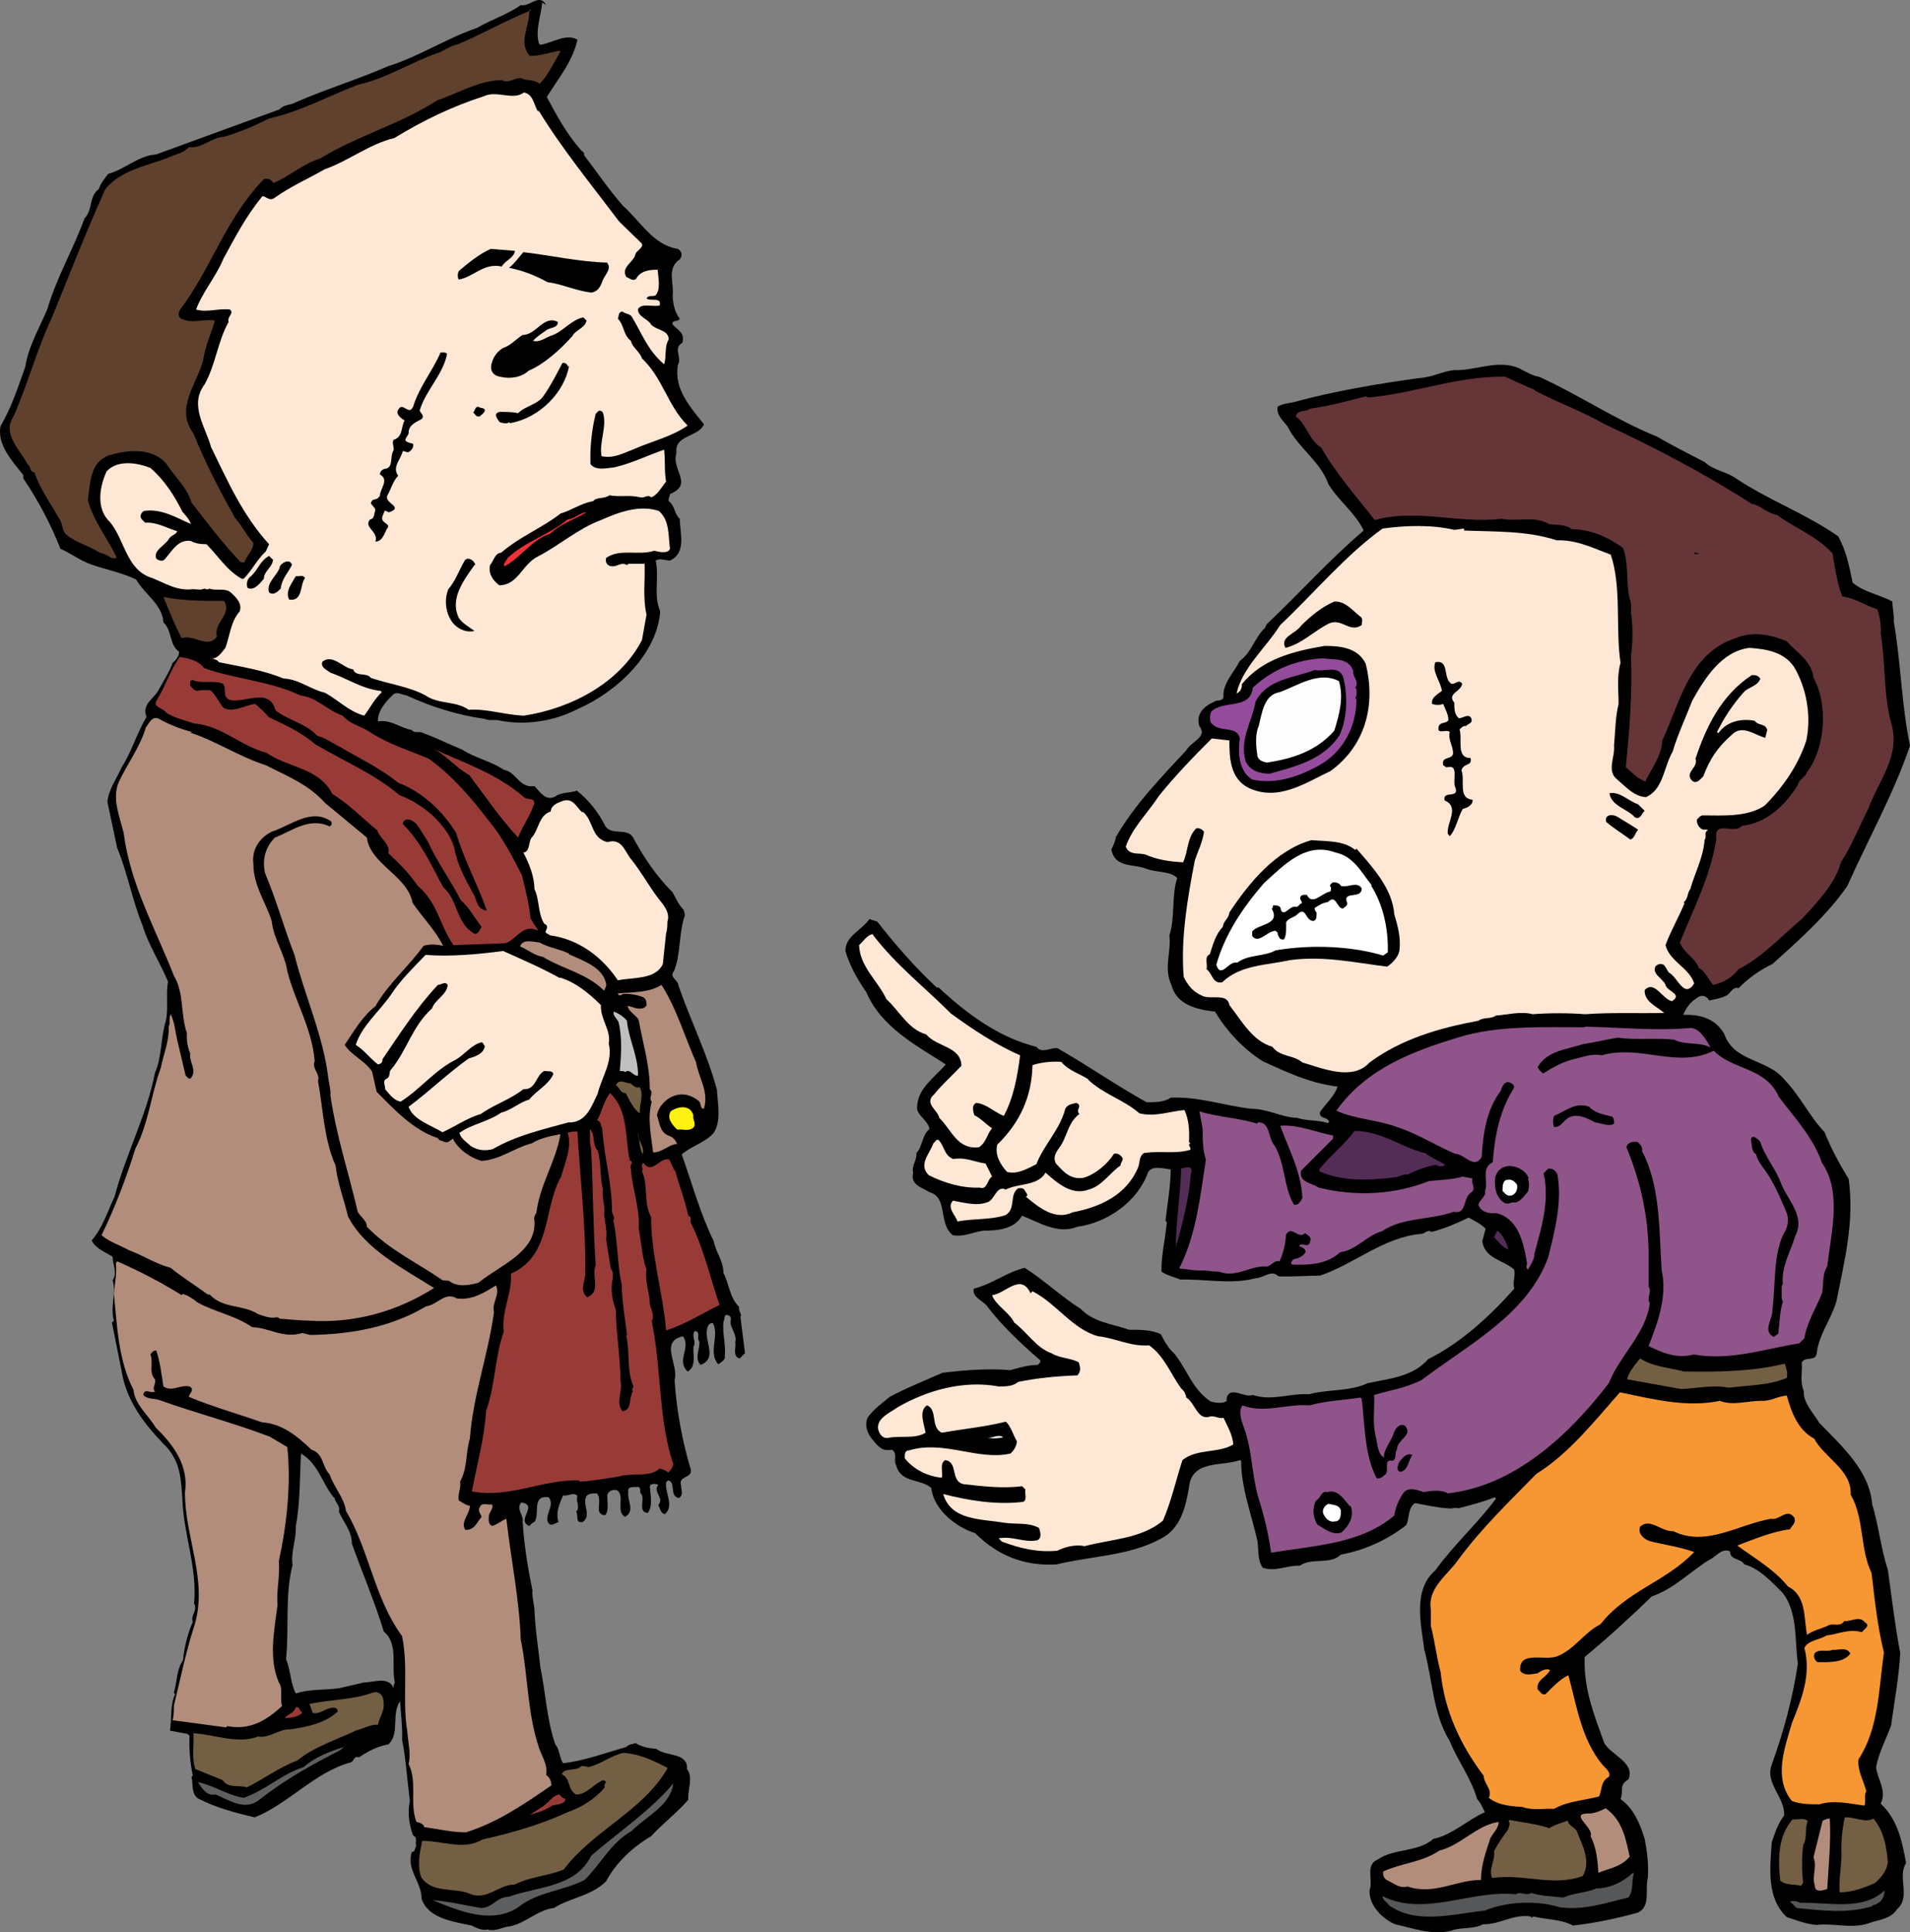 <?xml version="1.0" encoding="UTF-8"?>
<!DOCTYPE svg PUBLIC "-//W3C//DTD SVG 1.1//EN" "http://www.w3.org/Graphics/SVG/1.1/DTD/svg11.dtd">
<svg version="1.1" xmlns="http://www.w3.org/2000/svg" xmlns:xlink="http://www.w3.org/1999/xlink" x="0" y="0" width="210.936" height="213.411" viewBox="0, 0, 210.936, 213.411">
  <rect x="0" y="0" width="210.936" height="213.411" fill="#808080" stroke="none"/>
  <defs>
    <linearGradient id="Gradient_1" gradientUnits="userSpaceOnUse" x1="2454.19" y1="1522.19" x2="2454.19" y2="1635.13" gradientTransform="matrix(0.072, 0, 0, 0.072, 0, 0)">
      <stop offset="0" stop-color="#FEFEFE"/>
      <stop offset="1" stop-color="#373435"/>
    </linearGradient>
    <radialGradient id="Gradient_2" gradientUnits="userSpaceOnUse" cx="2583.4" cy="1698.92" r="59.26" gradientTransform="matrix(0.072, 0, 0, 0.072, 0, 0)">
      <stop offset="0" stop-color="#FAC0B3"/>
      <stop offset="0.42" stop-color="#FCD4C4"/>
      <stop offset="0.988" stop-color="#FEE7D4"/>
      <stop offset="1" stop-color="#FEE7D4"/>
    </radialGradient>
    <radialGradient id="Gradient_3" gradientUnits="userSpaceOnUse" cx="1185.71" cy="1223.83" r="77.437" gradientTransform="matrix(0.072, 0, 0, 0.072, 0, 0)">
      <stop offset="0" stop-color="#FAC0B3"/>
      <stop offset="0.42" stop-color="#FCD4C4"/>
      <stop offset="0.988" stop-color="#FEE7D4"/>
      <stop offset="1" stop-color="#FEE7D4"/>
    </radialGradient>
  </defs>
  <g id="ƒŒƒCƒ_x201e__x0081__x005b__x0020_1">
    <g id="_334886880">
      <g id="g11291">
        <path d="M170.113,41.675 C174.505,43.691 178.537,46.427 183.001,48.227 C184.729,49.235 186.457,50.099 188.257,51.035 C189.265,51.971 190.561,52.043 191.713,52.835 C195.385,55.283 199.416,56.723 203.016,59.243 C203.88,60.827 204.24,62.555 204.6,64.354 C205.896,65.434 207.552,65.65 208.992,66.442 C208.992,67.162 209.208,68.026 209.136,68.602 C209.928,73.138 210,77.89 210.936,82.354 C209.136,87.682 206.328,92.65 204.024,97.834 C201.864,101.002 198.624,103.882 195.745,106.474 C194.377,107.122 193.153,107.986 192.001,109.138 C191.281,108.922 191.065,109.858 190.561,110.002 C189.985,110.29 189.337,110.362 188.761,110.506 C188.401,109.858 187.753,109.858 187.321,110.29 C186.601,110.722 186.169,111.442 185.881,112.09 C187.681,112.018 189.409,112.45 190.417,114.178 C191.497,117.346 195.241,116.914 197.112,119.29 C198.84,121.09 199.848,123.322 201.504,125.05 C202.224,126.85 203.16,128.578 204.168,130.233 C204.816,135.057 203.664,139.377 202.8,143.769 C202.224,145.713 200.928,147.297 200.64,149.385 C200.568,150.465 199.416,149.745 198.984,150.465 C199.056,151.689 198.768,152.553 199.2,153.633 C199.128,154.929 200.28,156.081 200.928,157.161 C203.52,159.825 206.472,162.489 206.76,166.161 C207.48,168.465 207.696,170.985 208.488,173.361 C208.92,176.457 209.28,179.553 209.856,182.577 C209.712,185.313 209.208,187.905 208.848,190.569 C208.272,192.153 207.48,193.593 207.192,195.176 C207.336,196.544 208.416,197.768 207.696,199.208 C209.568,200.936 210.072,203.384 210.504,205.76 C209.496,207.344 211.08,209.504 209.496,210.872 C208.776,212.024 207.336,212.024 206.256,212.456 C204.456,213.032 202.44,212.384 200.64,212.6 C199.488,212.528 198.408,212.096 197.328,211.736 C195.097,209.648 195.457,206.408 195.673,203.456 C196.033,202.448 196.321,201.44 197.04,200.504 C197.112,198.416 194.881,196.976 195.673,194.889 C196.968,191.289 197.976,187.617 198.552,183.729 C198.192,181.209 198.552,178.113 196.896,175.953 C195.673,174.729 194.305,173.217 192.649,172.785 C192.217,172.065 191.065,172.353 191.065,171.345 C190.129,170.913 189.481,171.993 188.761,172.281 C186.673,173.577 184.801,175.521 182.425,176.313 C179.977,178.689 177.529,180.921 175.009,183.009 C174.865,186.537 176.089,189.489 177.169,192.513 C177.961,193.881 180.625,194.673 179.833,196.544 C178.753,197.12 179.329,197.84 178.969,198.704 C180.409,199.712 181.129,201.44 181.633,203.096 C181.921,204.608 182.065,205.832 181.993,207.344 C181.633,208.64 182.353,210.512 180.913,211.232 C178.609,211.88 176.233,212.384 173.713,212.672 C172.417,211.952 170.761,212.024 169.321,211.664 L169.177,211.808 L169.033,211.664 C167.089,211.376 165.577,212.6 163.777,212.528 C162.769,213.104 161.329,212.816 160.249,213.248 C158.017,213.752 156.073,212.96 154.057,212.528 C152.617,211.88 151.177,210.44 151.249,208.784 C151.681,207.704 150.745,205.976 152.113,205.4 C153.985,204.104 156.577,204.608 158.305,203.096 C160.393,202.664 162.049,201.008 163.993,200.144 C163.705,199.64 163.561,199.136 163.129,198.704 C162.481,196.4 160.969,194.457 160.105,192.297 C158.233,189.273 158.233,185.601 157.297,182.217 C156.937,179.337 156.001,175.593 158.521,173.433 C160.537,170.625 163.129,168.321 165.217,165.513 L165.073,165.369 C163.849,165.873 162.409,166.233 161.041,166.593 C160.753,166.449 160.321,166.665 159.961,166.593 C158.665,166.521 157.513,166.233 156.289,166.017 C155.425,166.521 155.713,167.673 155.281,168.465 C153.121,170.121 150.745,171.201 148.081,171.705 C146.929,172.857 144.841,171.993 143.545,172.929 C142.105,172.857 140.881,173.649 139.441,173.145 C138.865,172.281 139.009,171.201 138.865,170.193 C138.217,167.241 137.065,164.361 137.065,161.337 L136.921,161.265 C134.977,161.985 131.593,161.193 131.306,164.289 C130.946,166.449 130.37,168.897 128.138,169.977 C124.682,171.849 120.506,171.849 116.69,172.785 C113.09,173.001 110.138,171.777 107.69,169.329 C105.602,168.681 103.226,166.809 102.866,164.505 L102.866,164.361 C101.714,163.281 99.482,163.857 98.978,161.841 C98.618,161.337 99.194,160.473 98.474,160.113 C97.466,160.329 96.962,159.753 96.386,159.033 C95.81,158.385 95.45,157.449 95.81,156.585 C96.458,155.649 97.394,155.001 98.258,154.281 C100.13,153.273 102.146,152.481 104.09,151.617 C106.538,151.329 109.13,151.113 111.578,151.329 C112.586,151.041 113.594,150.753 114.602,150.753 C114.746,150.609 114.962,150.465 114.89,150.249 C112.73,148.377 110.57,146.361 108.914,144.129 C108.41,143.625 107.33,143.193 107.546,142.329 C109.562,141.825 111.146,140.529 113.162,140.025 C115.322,141.393 117.266,143.265 119.354,144.561 C120.794,146.073 122.882,146.217 124.682,146.865 C125.906,146.865 127.202,146.865 128.21,147.369 C128.57,148.089 129.002,148.881 129.65,149.457 C131.089,151.185 131.593,153.345 133.681,154.785 C134.185,154.929 135.049,155.073 135.481,154.713 C135.409,154.353 135.553,154.065 135.841,153.849 C136.705,153.561 137.497,154.353 138.361,154.065 C140.449,154.785 142.465,153.849 144.553,153.993 C146.641,153.417 149.089,153.705 151.033,152.769 C153.409,152.265 156.073,152.049 157.729,150.105 C161.257,148.377 164.569,145.353 167.233,142.329 C167.017,141.609 167.377,141.033 167.233,140.241 C166.081,139.161 163.921,139.017 163.705,137.073 L164.065,135.705 C163.489,135.129 162.841,134.841 162.193,134.481 C160.825,135.129 159.529,135.705 158.089,136.065 C157.657,135.705 157.297,136.353 156.865,136.281 C152.689,136.713 149.593,139.593 145.777,140.889 C144.337,140.889 142.609,141.033 141.169,140.961 C140.449,140.169 139.513,141.177 138.649,141.177 C136.057,141.897 133.105,141.249 130.37,141.321 C129.65,141.033 128.93,140.889 128.282,140.457 C128.21,138.729 128.714,136.785 128.858,134.985 L128.714,134.841 C128.93,132.897 129.29,130.953 129.29,129.154 C128.498,129.082 127.202,128.65 126.77,129.514 C125.618,132.753 122.234,135.057 118.994,135.489 C116.906,136.353 114.818,135.057 112.874,134.265 C112.01,135.777 110.138,135.921 108.626,135.921 C107.474,136.065 106.466,136.641 105.242,136.425 C103.586,135.201 104.738,132.249 102.65,131.673 C101.858,131.169 100.49,130.881 100.85,129.514 C100.634,128.794 101.282,128.146 101.21,127.354 C101.93,126.562 101.786,125.41 102.65,124.69 C102.506,123.826 101.498,123.322 101.282,122.53 C101.21,120.298 103.01,119.218 104.45,117.562 C101.21,115.474 97.322,113.458 95.666,109.57 C94.658,108.13 93.866,106.69 93.362,105.034 C93.362,103.378 95.09,102.802 96.026,101.506 L96.89,101.794 C98.906,104.386 101.066,106.834 103.442,109.066 L103.658,109.066 C106.826,112.018 110.354,114.61 114.458,115.618 C115.034,116.41 115.97,115.69 116.762,115.762 C120.074,117.634 123.242,119.866 126.626,121.738 C127.634,121.738 128.57,121.738 129.29,121.234 C132.313,121.09 135.121,122.098 138.145,122.458 C140.017,122.458 141.457,123.394 143.257,123.466 C144.337,123.826 145.633,123.682 146.641,124.042 L146.785,123.898 C146.641,123.322 145.633,123.61 145.777,122.818 C146.425,121.882 147.361,121.09 147.721,120.01 C144.697,119.65 142.105,118.426 139.441,117.202 C137.281,115.834 135.481,113.89 134.185,111.73 C132.241,111.514 129.938,111.01 129.362,108.778 C128.498,106.906 129.362,105.178 129.146,103.306 C129.794,101.362 129.362,98.914 130.01,96.97 C129.218,96.178 127.778,96.394 126.626,95.962 C125.186,95.386 123.098,95.89 122.738,93.802 C122.954,93.37 123.17,92.938 123.242,92.434 C125.33,88.834 128.282,85.81 131.017,82.858 C131.593,81.85 133.393,81.418 132.457,80.194 C132.025,78.826 133.033,77.962 134.041,77.53 C134.401,77.242 134.905,77.53 135.121,77.026 C134.977,75.514 136.273,74.29 136.921,72.994 C138.289,71.986 138.505,70.474 139.729,69.322 L139.873,68.962 C143.545,65.506 146.785,61.835 150.601,58.595 C149.737,56.723 147.865,55.355 146.713,53.483 C145.777,50.891 143.401,49.523 142.177,47.075 C141.673,46.427 140.953,45.851 141.097,44.915 C141.673,44.555 142.321,44.555 142.897,44.411 C147.361,43.187 152.113,42.395 156.793,41.747 C158.161,41.675 159.241,41.027 160.537,40.883 C162.985,40.955 165.433,39.659 167.737,40.667 C168.457,41.027 169.177,41.459 169.897,41.603 z" fill="#000000" id="path11205"/>
        <path d="M169.465,43.115 C172.057,44.483 174.721,45.419 177.241,46.859 C182.785,49.451 188.185,52.259 193.441,55.643 C194.449,55.787 195.169,56.723 196.248,56.867 C198.264,58.379 200.64,59.171 202.368,61.115 C202.656,62.699 202.872,64.354 203.448,65.866 C204.888,66.082 206.04,66.874 207.336,67.306 C207.624,68.17 207.768,69.178 207.696,69.97 C208.272,73.282 207.984,76.954 208.92,80.05 C209.856,83.578 207.408,86.314 206.328,89.338 C205.32,91.282 204.528,93.37 203.304,95.242 C202.656,97.618 200.784,99.562 199.056,101.434 C196.68,103.45 194.665,105.682 192.001,107.05 C191.281,107.986 190.273,108.562 189.193,108.778 C188.689,108.202 188.329,107.266 187.609,106.906 C187.249,105.826 185.953,105.25 185.521,104.098 C187.033,100.354 188.905,96.754 189.553,92.65 C189.193,90.49 191.641,92.218 192.361,91.21 C195.025,90.922 197.112,89.05 198.552,86.674 C198.696,86.026 199.272,85.954 199.56,85.306 C201.576,82.57 201.936,77.89 200.28,74.866 C200.064,72.994 198.552,72.202 197.328,70.834 C195.673,70.114 193.513,69.682 191.713,70.474 C186.529,72.13 185.521,77.674 183.577,81.778 C183.505,83.506 182.425,84.802 181.705,86.314 C180.913,86.026 180.193,85.306 179.545,84.73 C179.977,80.554 180.265,76.666 180.121,72.418 C180.337,70.978 180.337,69.106 180.121,67.594 C180.121,67.234 180.193,66.514 179.977,66.154 C179.545,64.21 179.905,62.411 179.257,60.539 C177.601,59.315 175.657,58.451 173.569,58.451 C172.921,57.875 171.913,58.019 171.049,57.875 C169.465,56.939 167.665,57.659 165.793,57.299 C161.185,57.875 156.433,56.147 151.825,57.443 C149.809,54.851 147.505,52.259 145.921,49.451 C144.481,48.515 144.337,46.931 143.113,45.995 C143.257,45.203 144.193,45.563 144.697,45.131 C146.857,44.843 148.873,44.267 150.889,43.763 L151.033,43.907 C156.217,43.475 160.825,41.531 166.225,41.603 C167.305,42.107 168.385,42.611 169.465,43.043 z" fill="#653538" id="path11207"/>
        <path d="M161.689,58.595 C165.145,58.739 168.601,58.595 171.913,59.675 C174.145,59.603 175.945,60.539 177.889,61.259 C179.113,64.858 178.393,69.466 178.969,73.21 C178.537,74.722 178.753,76.234 178.753,77.746 C178.393,79.186 178.393,80.842 178.249,82.354 C178.393,83.578 177.385,85.162 178.609,86.098 C179.617,86.962 180.481,87.97 181.777,88.042 C183.721,87.178 183.721,84.73 184.729,83.002 C185.305,81.058 186.169,79.258 186.889,77.386 C188.257,74.938 190.129,71.914 193.225,71.554 C195.097,71.698 196.968,71.986 198.12,73.642 C199.488,75.946 200.064,78.97 199.488,81.778 C198.624,84.442 196.968,86.89 194.881,88.978 C192.937,90.274 190.273,90.058 187.969,90.058 C187.753,90.13 187.537,90.346 187.393,90.562 C187.393,91.066 187.681,91.498 188.113,91.642 C188.257,91.642 188.473,91.57 188.617,91.714 C188.113,91.93 188.545,92.434 188.257,92.722 C188.113,94.738 187.177,96.394 186.673,98.194 C186.313,98.626 186.457,99.274 185.953,99.634 L186.025,99.778 C185.377,101.362 184.513,102.802 183.937,104.386 C184.369,106.186 186.601,106.906 187.105,108.634 C185.953,110.362 185.305,107.914 184.297,107.41 C184.081,107.122 184.009,106.834 183.721,106.546 C183.361,106.402 183.145,106.474 182.857,106.69 C182.353,107.554 183.649,108.058 183.937,108.778 C184.081,109.498 185.881,109.786 184.657,110.578 C183.577,110.362 182.713,108.202 181.633,109.354 C181.561,110.65 183.073,111.226 183.793,111.874 C181.057,111.946 177.889,111.802 175.081,112.018 C173.209,111.874 171.121,111.874 169.249,112.018 C168.025,111.658 166.369,112.09 165.217,112.162 C164.641,112.594 163.849,112.306 163.273,112.738 C158.953,113.53 154.777,114.754 151.249,117.346 C149.377,119.434 146.065,117.994 143.833,117.346 C142.825,116.482 141.385,116.77 140.521,115.618 C138.289,114.97 137.137,112.738 135.769,111.01 C135.553,109.642 133.753,110.434 132.817,110.002 C131.809,109.57 131.233,108.922 130.729,107.914 C130.369,103.666 131.161,99.13 131.953,95.026 C132.313,93.946 132.817,93.01 132.961,91.858 C132.745,91.57 132.457,91.426 132.097,91.498 C131.089,92.506 131.233,94.018 130.657,95.242 C129.218,95.17 127.778,94.954 126.482,94.378 C125.762,94.162 124.754,94.522 124.322,93.514 C125.042,91.426 126.77,89.77 127.994,87.898 C129.794,85.666 131.737,83.65 133.825,81.562 L135.769,81.778 C135.769,83.65 135.841,86.026 137.929,87.034 C141.169,88.546 144.193,86.458 146.929,85.162 C150.817,82.354 151.969,77.818 150.817,73.282 C149.953,71.554 148.081,71.338 146.281,71.338 C142.897,71.914 139.369,72.778 137.137,75.586 C137.209,76.018 136.921,76.45 136.561,76.594 C137.209,73.714 139.801,71.554 141.385,69.034 C144.985,65.65 148.657,61.259 152.689,58.379 C155.209,58.019 158.233,57.947 160.609,58.523 L161.689,58.379 z" fill="#FEE7D4" id="path11209"/>
        <path d="M187.609,61.115 L187.609,61.187 L187.105,61.187 L187.249,60.971 C187.321,61.115 187.465,61.115 187.609,61.115 z" fill="#000000" id="path11211"/>
        <path d="M150.313,68.17 C150.529,68.386 150.385,68.746 150.385,69.034 C149.017,69.97 148.153,68.17 146.713,68.89 C145.129,69.682 143.761,71.122 141.961,71.554 C141.313,70.33 143.041,70.042 143.689,69.106 C144.769,68.026 145.993,67.018 147.361,66.442 C148.585,66.37 149.377,67.45 150.313,68.17 z" fill="#000000" id="path11213"/>
        <path d="M149.449,74.146 C149.377,74.794 150.169,75.298 149.665,75.946 C149.737,76.018 149.809,76.09 149.809,76.162 C149.809,76.306 149.881,76.882 149.665,77.098 L149.809,77.242 C149.809,80.266 148.297,83.074 145.705,84.514 C143.545,85.738 140.881,86.674 138.289,86.098 C136.777,85.162 136.705,83.074 136.921,81.562 C136.633,80.122 134.761,80.914 133.897,79.978 C133.537,79.834 133.609,79.042 133.753,78.61 C135.121,77.242 138.073,78.466 138.361,75.946 C140.521,73.93 143.185,72.85 146.137,72.706 C147.289,72.922 148.873,72.562 149.449,74.074 z" fill="#944B9B" id="path11215"/>
        <path d="M160.249,75.514 C160.681,75.658 161.113,74.938 161.473,75.514 C161.401,76.378 159.745,76.594 160.609,77.602 C160.609,78.25 160.609,78.898 161.113,79.33 C161.545,79.33 162.193,78.754 162.481,79.33 C162.697,79.906 162.121,79.906 161.905,80.194 C161.545,80.122 161.401,80.41 161.185,80.554 C161.545,81.634 160.753,83.722 162.409,83.722 C162.625,84.658 161.617,84.226 161.401,85.09 C161.833,86.17 160.969,88.186 162.625,88.33 C162.697,88.906 161.977,89.266 161.545,89.338 C160.969,90.346 160.825,91.57 160.105,92.362 L159.889,92.074 C159.745,90.85 161.257,89.122 159.529,88.402 C159.313,87.25 161.113,88.258 160.753,87.034 C160.321,86.314 161.185,84.442 159.889,84.73 C159.673,84.802 159.529,84.586 159.385,84.514 C159.169,83.506 160.249,83.938 160.465,83.29 C160.537,82.426 159.889,81.778 160.105,80.842 C159.745,80.482 158.665,81.202 158.881,80.266 C159.025,79.69 159.673,79.978 159.961,79.546 C159.961,78.898 159.601,78.322 159.385,77.746 C159.025,77.89 158.521,77.89 158.161,77.746 C158.017,77.026 158.809,76.666 159.241,76.306 C159.097,75.226 158.089,74.146 158.521,73.138 C160.177,72.85 159.241,75.01 160.393,75.586 z" fill="#000000" id="path11217"/>
        <path d="M148.297,74.65 C148.873,76.666 148.801,79.33 147.937,81.202 C146.137,83.938 143.041,84.658 140.233,85.45 C139.153,85.45 138.073,85.162 137.569,84.082 C136.849,81.706 138.289,79.69 138.649,77.53 C139.873,75.01 142.897,74.866 145.201,74.002 C146.209,74.218 147.721,73.498 148.225,74.578 z" fill="#000000" id="path11219"/>
        <path d="M194.377,75.01 C194.089,75.802 193.081,75.874 192.577,76.45 C191.353,77.818 190.417,79.258 189.625,80.842 L189.769,80.986 C190.705,79.618 192.433,79.33 193.801,79.618 C194.161,80.194 194.953,79.834 195.169,80.626 L194.953,81.49 C193.801,81.202 192.433,79.978 191.281,81.13 C189.697,82.498 188.761,83.938 188.113,85.738 C187.753,86.098 187.393,86.602 186.889,86.242 C185.953,85.306 187.609,84.802 187.249,83.794 C188.401,80.338 190.057,76.81 193.441,74.578 C193.873,74.506 194.305,74.65 194.449,75.082 z" fill="#000000" id="path11221"/>
        <path d="M147.865,75.226 C148.441,77.098 147.865,79.042 147.361,80.698 C145.345,83.002 142.681,83.794 139.945,84.226 C139.513,84.154 139.009,84.01 138.865,83.506 C138.721,82.498 138.577,81.13 139.009,80.194 C139.369,78.754 139.585,76.738 141.313,76.45 C143.329,75.73 145.633,74.074 147.865,75.226 z" fill="url(#Gradient_1)" id="path11223"/>
        <path d="M181.633,89.554 C181.273,89.842 181.201,90.562 180.553,90.274 C179.761,89.338 177.961,89.05 177.745,87.61 C178.897,87.394 179.833,88.474 180.913,88.834 z" fill="#000000" id="path11225"/>
        <path d="M180.913,91.642 C180.553,92.002 180.553,92.578 180.049,92.722 C179.185,92.074 178.321,91.57 177.385,90.778 C177.169,89.914 178.105,89.914 178.609,90.202 C179.401,90.706 180.193,91.138 180.913,91.642 z" fill="#000000" id="path11227"/>
        <path d="M149.809,93.73 C151.609,95.818 153.769,98.122 153.985,101.002 C154.345,102.226 154.705,103.45 154.561,104.89 C154.489,105.61 153.841,106.33 153.193,106.762 C149.665,106.33 146.209,105.538 142.465,106.042 C139.873,106.618 136.993,106.546 134.977,108.49 C133.897,108.706 133.897,107.482 133.249,107.05 C133.393,106.474 132.961,105.682 133.609,105.394 C133.969,104.314 134.257,103.162 135.049,102.37 C135.121,101.65 135.697,101.506 135.769,100.786 C138.001,97.402 140.953,93.874 144.841,92.794 C146.425,92.938 148.369,92.794 149.665,93.874 z" fill="#000000" id="path11229"/>
        <path d="M151.393,97.762 C152.761,99.922 153.337,102.586 153.265,105.178 L152.761,105.538 C149.161,104.458 144.697,104.314 140.881,104.962 C139.585,105.682 137.857,105.394 136.633,106.33 C135.697,106.042 134.833,108.202 134.329,106.546 C135.265,103.234 137.209,100.282 139.585,97.546 C141.817,95.53 144.193,92.938 147.505,94.162 C149.521,94.594 150.313,96.322 151.537,97.834 z" fill="#FFFFFF" id="path11231"/>
        <path d="M148.081,97.834 C148.729,98.122 149.881,97.258 150.385,98.122 C150.385,99.418 148.153,98.266 148.801,99.778 C148.729,100.138 148.441,100.21 148.297,100.354 C147.577,100.282 147.577,98.698 146.641,99.634 C146.065,99.706 145.633,99.994 145.201,100.282 C145.129,100.57 145.345,100.642 145.417,100.858 C145.345,101.146 145.489,101.578 145.057,101.722 C144.121,101.722 144.265,99.994 143.257,101.002 C142.897,101.362 142.321,101.362 142.033,101.866 C142.033,102.514 142.105,103.162 141.817,103.738 C141.313,103.882 141.241,103.45 141.097,103.162 C141.169,102.946 140.953,102.946 140.881,102.802 C139.945,102.802 139.009,104.314 138.289,103.378 L138.289,102.874 C139.009,102.01 141.457,102.154 140.449,100.354 C140.593,100.282 140.593,100.066 140.593,99.994 C141.025,99.994 141.457,99.994 141.457,100.498 C141.817,101.29 142.393,100.066 143.041,100.138 C143.401,100.282 143.473,99.778 143.761,99.778 C143.833,99.49 143.473,99.346 143.617,99.058 C143.761,98.77 144.049,98.842 144.337,98.842 C144.913,100.066 145.993,98.626 146.857,98.482 C147.073,98.41 146.929,98.122 147.001,97.978 C146.713,97.834 147.001,97.618 147.145,97.474 C147.577,97.402 148.009,97.546 148.153,97.978 z" fill="#000000" id="path11233"/>
        <path d="M96.386,103.234 C99.05,106.69 102.002,108.922 105.026,111.946 C107.402,113.674 109.994,115.402 112.658,116.554 C112.37,118.858 111.938,121.234 110.858,123.25 C109.778,122.818 108.986,121.954 107.834,121.81 C107.258,122.026 107.474,122.818 107.618,123.178 C108.338,123.538 108.914,124.186 109.562,124.618 C108.986,125.266 108.914,126.202 108.122,126.706 C105.674,126.994 105.098,124.762 103.73,123.466 C103.586,122.602 102.002,121.882 103.154,120.874 C104.09,119.722 105.242,118.714 106.178,117.706 C106.106,115.546 103.514,115.69 102.29,114.25 C100.274,113.674 99.338,111.658 97.898,110.362 C96.962,108.346 94.946,106.762 94.874,104.386 C95.378,103.954 95.738,103.234 96.458,103.162 z" fill="#FEE7D4" id="path11235"/>
        <path d="M174.937,113.386 C178.681,113.458 182.929,113.89 186.745,113.53 C187.753,113.602 188.473,114.898 188.905,115.69 C187.753,115.042 186.097,115.474 184.873,114.826 C182.713,114.61 180.697,114.898 178.681,114.61 C177.241,114.826 176.233,115.114 174.793,115.33 C173.065,115.906 170.833,116.05 169.825,117.85 C169.897,118.138 170.185,118.354 170.401,118.57 C171.553,117.85 172.705,117.202 174.073,116.914 C174.937,116.698 175.945,116.338 176.881,116.554 C181.273,115.33 185.161,118.066 189.265,116.05 C191.353,118.21 195.025,117.85 196.464,121.162 C198.264,123.538 200.28,125.698 201.216,128.434 C203.448,131.673 202.224,136.137 201.792,139.881 C201.216,140.745 201.432,141.825 201.216,142.833 C200.568,144.489 199.56,146.001 199.272,147.801 L198.696,148.377 C194.881,148.953 191.209,150.321 187.033,149.601 C185.161,150.105 183.505,149.385 182.065,148.665 C183.073,146.073 184.153,143.265 183.505,140.241 C183.217,135.705 183.361,130.953 181.345,127.138 C181.417,126.706 181.201,126.418 180.841,126.13 C180.337,126.058 179.761,126.13 179.617,126.706 C181.201,130.521 182.137,134.625 182.065,139.089 C182.065,140.097 182.065,141.249 182.065,142.113 C182.497,142.689 181.777,143.337 182.209,143.913 C181.777,147.297 178.897,149.673 177.673,152.769 C173.209,158.601 167.161,164.145 159.889,164.937 C159.169,164.505 158.017,164.649 157.225,164.793 C156.577,164.577 155.641,164.217 155.065,164.793 C154.489,165.585 154.129,166.449 153.985,167.385 C150.241,170.553 145.129,170.697 140.377,171.489 C140.089,169.401 139.585,167.313 138.937,165.297 C138.289,162.993 138.289,160.545 137.569,158.241 C137.281,157.305 136.633,156.081 137.209,155.217 C139.585,156.153 142.249,155.001 144.625,155.217 C146.425,154.713 148.369,154.641 150.241,154.353 L150.385,154.497 C150.745,157.377 150.673,160.689 152.041,163.281 C152.473,163.353 152.761,163.065 153.049,162.777 C153.409,162.345 152.761,161.121 153.769,161.337 C154.273,161.193 153.985,160.473 154.273,160.113 C154.273,158.961 156.145,158.529 155.137,157.449 C154.489,157.161 154.057,157.881 153.913,158.313 C153.625,159.249 152.833,159.969 152.833,160.977 C152.185,160.617 152.113,159.537 151.969,158.817 C151.537,157.233 151.825,155.649 151.753,154.065 C153.481,153.561 155.353,153.273 157.009,152.409 C162.121,148.521 168.673,145.209 170.977,138.873 C171.697,135.993 172.561,132.681 171.985,129.657 C171.769,129.298 171.481,129.01 170.977,129.081 L170.473,129.585 C171.193,132.681 170.185,135.705 169.465,138.441 C169.465,139.161 169.033,139.665 168.745,140.241 C168.385,139.881 168.745,139.737 168.601,139.305 C168.241,137.217 167.665,134.553 165.217,133.977 C164.425,134.049 163.633,133.905 163.273,133.113 C163.273,132.609 164.209,132.105 163.993,131.529 C164.425,130.593 163.489,129.01 164.857,128.362 C165.073,125.41 165.649,122.602 167.161,120.226 C167.377,119.794 166.801,119.578 166.585,119.506 C166.081,119.506 165.865,120.082 165.721,120.514 C164.137,122.602 163.777,125.338 163.633,127.786 C162.769,129.225 161.761,127.426 160.681,127.426 C158.521,126.49 156.505,125.194 154.273,124.474 C152.113,123.682 149.665,123.61 147.577,122.674 C150.961,117.922 156.217,116.05 161.185,114.538 C165.433,113.242 170.401,113.458 175.081,113.458 z" fill="#8F5489" id="path11237"/>
        <path d="M120.146,119.218 C121.874,120.874 124.106,121.45 125.834,122.962 C127.562,123.394 129.146,122.746 130.801,122.602 C131.305,123.61 131.377,124.978 131.305,126.13 L131.449,126.274 C131.089,126.49 131.593,126.706 131.449,126.994 C129.722,127.498 128.138,127.066 126.338,127.354 C125.762,127.714 125.906,128.434 125.69,128.938 C124.394,132.033 121.442,133.329 118.418,133.905 C116.546,134.841 114.674,133.329 113.306,132.177 C113.666,131.961 113.234,131.673 113.162,131.457 C113.018,131.169 112.73,131.241 112.442,131.241 C111.434,131.961 112.226,133.473 111.074,134.193 C109.418,134.769 107.474,134.553 105.746,134.913 C105.53,134.193 104.522,133.401 105.242,132.609 C106.466,132.825 107.906,133.257 109.13,132.753 C109.85,132.465 110.066,130.881 111.074,131.385 C112.442,130.665 114.602,131.025 115.466,129.514 C116.69,130.593 118.346,132.105 120.218,131.385 C121.658,131.025 122.522,129.586 123.746,128.722 C123.746,128.362 124.178,128.074 123.89,127.786 C123.674,127.498 123.386,127.354 123.026,127.426 C122.306,128.578 120.938,129.73 119.642,130.089 C118.202,130.305 117.482,129.441 116.618,128.506 C116.114,127.57 116.978,126.922 117.338,126.202 C117.914,125.122 118.058,123.898 119.21,123.034 C118.706,122.602 119.642,122.098 118.85,121.81 C118.418,121.954 117.842,121.954 117.626,122.53 C117.05,124.762 115.25,126.49 114.458,128.578 C113.45,129.082 112.37,129.73 111.218,129.441 C110.426,128.578 109.85,127.498 110.138,126.418 C112.658,123.97 113.954,121.09 114.026,117.634 C114.962,117.346 116.042,117.202 117.194,117.274 C118.058,118.282 119.21,118.57 120.218,119.218 z" fill="#FEE7D4" id="path11239"/>
        <path d="M178.105,123.394 C178.249,123.538 178.249,123.898 178.249,124.114 C177.673,124.474 176.881,124.042 176.161,123.97 C175.225,123.466 174.001,122.818 172.993,123.61 C172.633,123.898 172.273,124.546 171.625,124.474 C171.481,124.114 171.481,123.61 171.625,123.25 C172.849,122.746 174.001,121.666 175.513,122.242 C176.161,122.962 177.169,123.106 178.033,123.322 z" fill="#000000" id="path11241"/>
        <path d="M138.865,123.97 C140.305,123.826 140.017,125.698 140.737,126.49 C141.961,128.506 141.745,131.097 142.897,133.041 C143.401,133.185 143.689,132.609 143.833,132.321 C143.689,129.37 142.321,126.922 141.385,124.33 C143.401,124.186 145.273,125.05 147.217,125.41 L147.217,125.77 L143.689,129.298 C143.401,130.593 144.913,130.665 145.633,131.169 C149.737,132.177 153.985,131.961 157.801,130.449 C159.025,130.305 160.393,130.305 161.545,129.945 L162.625,130.161 C162.409,130.737 163.129,131.313 162.409,131.745 C161.545,132.393 161.977,134.193 160.537,133.833 C158.017,134.769 154.921,134.409 152.617,135.993 C150.961,136.425 149.809,138.081 148.009,138.297 C146.569,139.665 144.481,139.737 142.681,139.665 C142.465,139.449 142.681,139.305 142.825,139.089 C143.257,139.017 143.977,138.801 144.193,138.225 C144.121,137.865 143.761,137.721 143.473,137.649 C143.689,137.073 144.553,138.009 144.697,137.073 C144.913,136.641 144.337,136.353 144.121,136.209 C143.329,136.929 142.681,135.273 142.033,136.353 C141.961,137.361 141.745,138.369 141.313,139.305 C140.737,139.161 140.449,139.737 139.945,139.881 C138.001,139.737 136.633,141.177 134.617,140.457 C134.185,140.457 133.537,140.385 133.033,140.313 C132.025,140.385 131.161,140.169 130.226,140.097 C132.097,136.425 132.529,132.249 133.177,128.074 C132.817,127.066 132.817,125.698 132.817,124.69 L132.457,122.746 C134.545,123.394 136.849,123.466 138.865,124.114 z" fill="#8F5489" id="path11243"/>
        <path d="M157.297,127.282 C158.017,127.858 158.809,128.146 159.601,128.65 C159.457,128.866 158.881,128.866 158.593,128.65 C157.441,128.866 156.433,129.225 155.425,129.729 C155.065,129.657 154.633,129.873 154.201,130.017 C151.249,130.377 148.297,130.521 145.705,129.369 L145.705,129.154 C146.929,127.57 148.441,126.49 149.593,124.906 C152.473,124.906 154.633,126.634 157.297,127.354 z" fill="#542D57" id="path11245"/>
        <path d="M194.377,126.058 C194.881,127.714 196.105,129.081 196.681,130.665 C197.4,132.537 199.416,134.337 198.264,136.497 C197.76,138.225 196.681,139.953 196.896,141.825 C196.681,142.041 196.824,142.401 196.752,142.689 C196.824,142.905 196.681,143.481 196.896,143.769 C196.537,144.849 196.537,146.145 196.393,147.297 L195.889,147.657 C194.593,147.009 195.817,145.641 195.745,144.633 C196.105,141.825 195.817,138.729 196.968,136.281 C197.4,135.633 197.616,134.769 197.328,133.977 C196.752,132.609 196.177,131.241 195.385,129.945 C194.881,129.081 194.161,128.434 193.945,127.498 C193.369,127.138 193.513,126.418 193.369,125.914 C193.441,125.194 194.089,125.77 194.377,126.058 z" fill="#000000" id="path11247"/>
        <path d="M105.314,128.002 C106.682,127.786 107.69,128.362 108.842,128.506 L109.562,129.945 C108.986,130.305 109.058,131.457 108.194,131.169 C106.25,131.241 104.306,130.665 102.578,129.801 C101.354,128.65 102.722,127.354 103.082,126.274 C103.298,126.13 103.37,125.77 103.658,125.914 C104.306,126.562 104.234,127.57 105.242,128.002 z" fill="#FEE7D4" id="path11249"/>
        <path d="M131.521,129.585 C131.305,132.465 130.586,135.129 129.866,137.721 C129.866,134.769 130.37,132.033 130.442,129.081 C130.802,128.938 131.881,128.65 131.521,129.585 z" fill="#542D57" id="path11251"/>
        <path d="M168.745,130.161 C168.889,130.593 168.889,131.169 168.745,131.601 C168.385,132.033 167.881,132.753 167.305,132.825 C167.017,132.681 166.657,133.041 166.225,132.897 C165.145,132.321 165.001,130.953 165.145,129.945 C165.793,128.074 168.241,128.722 168.817,130.089 z" fill="#000000" id="path11253"/>
        <path d="M167.521,130.809 C167.665,131.385 167.377,131.889 166.945,132.033 C166.441,132.177 166.225,131.817 165.937,131.529 C165.937,131.025 165.937,130.305 166.513,130.305 C166.945,130.233 167.233,130.449 167.521,130.809 z" fill="#FFFFFF" id="path11255"/>
        <path d="M166.585,138.009 C165.865,137.721 165.505,137.145 165.001,136.641 L165.361,135.921 C166.009,136.425 166.369,137.217 166.585,138.009 z" fill="#542D57" id="path11257"/>
        <path d="M114.026,142.617 C116.618,143.913 118.49,146.865 121.298,147.585 C123.242,147.801 124.826,148.737 126.914,148.593 C128.57,149.745 129.29,151.761 130.442,153.345 C130.802,153.633 130.946,153.993 131.018,154.353 C132.025,155.001 132.241,156.945 133.681,156.441 C134.257,156.369 134.617,156.729 135.121,156.585 C135.553,157.521 136.129,158.457 136.201,159.537 C134.545,160.545 132.169,159.969 130.586,161.265 C129.866,163.497 129.362,165.801 128.426,167.961 C125.978,169.977 122.738,169.977 119.786,170.769 C118.778,170.553 117.626,170.841 116.762,171.273 C114.53,171.489 112.586,170.985 110.642,170.265 L110.282,169.905 C111.866,169.617 113.09,170.409 114.53,170.121 C115.106,169.905 114.89,169.185 114.746,168.753 C113.522,168.105 112.298,168.393 110.858,168.177 C108.338,167.745 105.026,167.961 104.162,165.009 C106.97,165.729 109.994,166.233 113.018,165.873 C113.45,165.585 113.162,165.009 113.234,164.505 L112.874,164.145 C110.714,164.433 108.482,164.145 106.466,163.929 C104.882,163.641 105.89,161.481 104.378,161.265 C103.73,161.697 104.162,162.561 104.018,163.209 C102.434,163.065 100.85,162.273 99.914,161.049 C99.914,160.617 99.914,160.185 100.418,160.185 C104.234,159.033 107.978,161.337 111.578,160.545 C111.938,160.257 112.298,159.681 112.298,159.177 C111.866,158.457 111.65,157.521 111.074,157.017 C108.842,157.593 106.394,157.809 104.018,158.241 C102.722,157.665 103.586,155.649 102.362,155.217 C101.426,155.865 102.074,157.305 102.218,158.241 C101.066,158.961 99.41,158.529 98.042,158.817 C97.394,158.889 97.034,158.241 96.962,157.737 C96.89,156.585 98.33,156.009 99.122,155.433 C102.362,153.561 106.394,152.409 110.282,153.129 C111.074,153.129 111.866,153.129 112.442,152.625 C114.602,152.193 116.762,151.977 118.994,151.905 C119.426,151.401 119.282,150.969 119.138,150.465 C118.202,149.961 117.05,150.033 116.114,149.457 C114.458,148.881 113.45,147.153 112.01,146.073 C111.434,144.921 109.922,144.129 109.562,143.049 C111.002,142.905 112.73,140.529 113.81,142.833 z" fill="#FEE7D4" id="path11259"/>
        <path d="M186.025,151.473 C189.697,151.545 193.657,151.473 197.112,150.609 C197.256,151.113 197.472,151.617 197.328,152.193 C195.241,153.057 193.009,152.985 190.921,153.273 C189.193,152.913 187.393,153.345 185.665,153.417 C183.649,153.057 181.705,152.697 179.689,152.337 C179.905,151.473 180.553,150.753 181.129,150.033 C182.569,150.969 184.369,151.041 185.953,151.473 z" fill="#735F43" id="path11261"/>
        <path d="M189.913,154.713 C191.353,155.289 193.009,154.713 194.521,154.713 C195.529,154.785 196.321,154.209 197.328,154.137 C197.832,155.937 198.552,157.953 200.352,158.889 C201.504,161.049 204.528,162.345 204.384,165.081 C205.896,167.673 205.392,171.057 206.688,173.721 C207.048,176.673 207.336,179.625 208.056,182.505 C207.48,186.609 207.48,190.929 205.248,194.313 C205.104,195.536 205.824,196.688 206.112,197.84 C205.824,198.272 206.112,198.992 205.896,199.424 C204.312,199.208 202.512,198.776 200.928,199.28 C199.992,199.28 198.84,199.28 197.904,198.92 C195.817,196.4 197.112,193.017 197.904,190.281 C198.912,187.761 200.064,185.025 199.272,182.001 C199.704,181.137 200.928,181.137 201.72,180.633 C203.016,180.489 204.24,179.841 205.608,180.273 C205.824,179.985 206.616,179.553 205.968,179.193 C205.392,178.401 204.384,179.121 203.664,179.049 C203.232,179.769 202.368,179.193 201.864,179.553 C201.072,179.913 200.28,180.057 199.56,180.561 C199.2,178.617 199.488,176.241 197.472,175.233 C195.889,173.289 193.801,172.137 191.857,170.697 C193.801,169.977 195.601,169.185 197.688,168.897 C197.904,168.465 198.336,168.249 198.192,167.673 C197.4,166.449 196.537,167.961 195.601,167.745 C192.073,168.321 188.401,170.913 184.801,169.113 C183.433,169.185 182.281,167.601 181.129,168.609 C180.841,169.401 181.561,169.977 182.137,170.193 C183.793,170.625 185.521,170.841 187.105,171.417 C183.937,174.729 179.689,175.665 176.737,179.409 C175.081,180.201 173.857,182.145 172.129,182.865 C170.761,183.585 167.737,182.145 167.881,184.521 C168.313,185.169 169.249,184.881 169.825,184.809 C170.185,184.521 170.761,184.233 171.193,184.449 C170.761,185.313 169.609,185.529 169.825,186.609 C170.113,186.825 170.257,187.257 170.689,187.113 C171.409,186.393 172.273,185.457 173.209,185.025 C174.145,188.481 174.649,192.081 176.953,194.889 C177.313,195.32 177.961,195.752 177.673,196.256 C176.737,196.76 176.953,197.696 176.593,198.416 C174.937,198.848 173.137,198.92 171.625,199.784 C170.473,199.712 169.321,200 168.097,199.568 C166.801,199.496 165.361,199.352 164.425,198.56 C164.857,197.624 163.849,196.976 163.849,196.112 C161.329,192.801 159.529,188.985 159.097,184.665 C158.665,183.153 158.449,181.209 158.017,179.553 C158.017,179.121 158.017,178.329 158.017,177.753 C157.657,175.377 159.817,174.009 161.041,172.281 C163.633,168.753 166.657,165.873 169.681,162.777 C173.281,160.545 176.161,156.873 178.897,153.777 C182.425,154.497 186.169,155.505 189.985,154.713 z" fill="#F79733" id="path11263"/>
        <path d="M110.786,158.745 C110.21,158.889 109.418,158.889 108.842,158.745 C109.562,158.961 110.21,158.313 110.786,158.745 z" fill="#FFFFFF" id="path11265"/>
        <path d="M156.001,160.689 C155.497,161.265 155.569,162.417 154.633,162.561 C154.129,162.345 154.417,161.841 154.489,161.553 C154.777,161.121 155.353,160.401 155.929,160.689 z" fill="#000000" id="path11267"/>
        <path d="M149.161,166.305 C149.593,167.457 149.017,168.465 148.153,169.257 C147.145,169.617 146.281,168.825 145.489,168.393 C144.985,167.601 144.913,166.521 145.345,165.729 C145.921,165.441 145.849,164.649 146.569,164.793 C147.793,164.433 148.441,165.657 149.089,166.377 z" fill="#000000" id="path11269"/>
        <path d="M148.081,166.809 C148.081,167.313 148.081,168.033 147.433,168.033 C146.857,168.177 146.425,167.745 146.209,167.313 C145.921,166.881 146.209,166.305 146.713,166.089 C147.217,166.233 147.865,166.161 148.081,166.809 z" fill="#FFFFFF" id="path11271"/>
        <path d="M204.384,182.577 C203.664,183.657 202.08,183.585 200.712,183.585 C200.424,183.369 200.208,182.937 200.424,182.577 C200.928,182.073 201.792,182.505 202.368,182.217 C203.016,182.289 203.88,181.857 204.312,182.577 z" fill="#000000" id="path11273"/>
        <path d="M180.049,204.968 C179.113,206.192 177.745,206.336 176.521,206.84 C176.449,205.544 176.305,204.032 175.657,202.808 C176.089,201.8 172.993,200.216 175.657,200.288 C176.233,200.216 176.809,200 177.313,199.712 C179.185,201.008 179.545,203.096 179.977,205.04 z" fill="#B28D7C" id="path11275"/>
        <path d="M206.904,200.864 C208.056,202.232 208.344,203.96 208.488,205.688 C208.344,206.696 207.768,207.344 207.048,207.992 C205.824,208.496 204.6,209 203.16,209 C203.088,207.56 203.304,206.48 203.376,204.968 C203.304,203.456 203.448,202.016 203.736,200.72 C204.816,200.648 205.896,201.368 206.904,200.864 z" fill="#735F43" id="path11277"/>
        <path d="M202.08,200.864 C202.224,203.384 201.936,206.192 201.792,208.64 C201.576,208.712 200.424,209.144 200.424,208.28 C200.064,207.056 200.712,206.336 200.28,205.112 L201.288,201.08 C201.504,201.008 201.72,200.864 202.008,200.864 z" fill="#B28D7C" id="path11279"/>
        <path d="M199.632,201.152 C199.272,202.16 199.632,202.88 199.128,203.816 C198.984,205.112 198.984,206.624 199.128,207.92 L198.912,208.28 C198.192,208.064 197.256,208.28 196.608,207.704 C196.321,205.256 196.392,202.736 197.976,200.936 C198.552,201.008 199.344,200.72 199.632,201.152 z" fill="#735F43" id="path11281"/>
        <path d="M171.049,201.944 C171.697,201.512 172.417,201.368 173.137,201.08 C173.209,201.728 174.073,201.8 174.217,202.448 C174.793,203.888 175.729,205.616 174.793,207.2 C171.481,208.424 168.385,206.912 164.785,207.416 C164.353,206.408 165.145,205.544 165.001,204.464 C165.433,203.6 166.009,202.808 166.585,202.016 C166.585,201.728 166.873,201.44 166.585,201.152 L166.729,201.008 C168.169,201.296 169.681,201.44 170.977,201.872 z" fill="#735F43" id="path11283"/>
        <path d="M164.641,202.88 C164.137,204.464 163.561,205.904 163.561,207.632 C160.753,207.632 158.377,209.36 155.425,208.352 C154.561,208.64 153.841,207.92 153.121,207.632 C152.833,207.416 152.689,207.056 152.761,206.696 C154.777,205.76 157.081,205.688 158.953,204.392 C161.329,203.816 163.057,201.584 165.505,201.224 C165.505,201.944 164.929,202.376 164.641,202.952 z" fill="#B28D7C" id="path11285"/>
        <path d="M180.409,206.984 C180.193,207.848 180.409,208.856 179.833,209.576 C177.385,210.152 174.937,211.016 172.273,210.656 C169.753,209.864 166.369,210.008 163.993,211.016 C160.537,211.376 156.433,212.6 153.409,210.44 C153.193,210.08 152.689,209.864 152.689,209.432 C157.369,211.736 162.409,208.712 167.377,209.216 C167.953,208.856 168.529,209.432 169.105,209.072 C170.329,209.432 171.337,209.432 172.633,209.576 C173.785,209.072 175.153,209.072 176.305,208.568 C177.817,208.568 179.257,207.848 180.337,206.84 L180.481,206.984 z" fill="#565758" id="path11287"/>
        <path d="M206.832,210.512 C204.168,211.376 201.216,211.016 198.408,210.728 L197.688,210.008 C197.976,209.936 198.48,209.936 198.768,210.152 C201.864,210.08 205.752,211.088 208.128,208.784 C208.128,209.648 207.624,210.296 206.76,210.44 z" fill="#565758" id="path11289"/>
      </g>
      <path d="M158.737,87.826 C158.737,91.066 156.073,93.73 152.833,93.73 C149.593,93.73 146.929,91.066 146.929,87.826 C146.929,84.586 149.593,81.922 152.833,81.922 C156.073,81.922 158.737,84.586 158.737,87.826 z" fill="url(#Gradient_2)" id="path11293"/>
    </g>
    <g id="_334892184">
      <path d="M59.714,0.016 C59.059,-0.126 58.263,0.725 57.507,0.563 C55.995,1.643 54.267,2.146 52.683,3.082 C49.299,4.234 46.276,6.25 42.82,7.33 C39.508,8.77 35.979,9.851 32.667,11.291 C32.091,11.651 31.37,11.506 30.866,12.082 L17.259,17.051 C15.243,17.195 13.803,18.707 11.931,19.211 C11.571,19.715 11.067,20.292 10.923,20.868 C9.771,21.732 10.275,23.172 9.339,24.108 C8.115,27.492 6.244,30.66 5.236,34.116 C4.372,36.204 3.146,38.22 2.786,40.524 C1.994,42.756 1.276,44.987 0.052,47.075 C-0.308,49.163 1.275,50.819 2.571,52.475 L2.571,52.836 C4.227,55.284 5.595,57.876 6.675,60.612 C7.827,61.116 8.836,61.908 10.06,62.34 C11.716,62.916 13.515,63.276 15.027,63.995 C16.035,65.723 17.908,66.73 18.052,68.746 C19.06,69.682 18.627,71.123 19.779,71.987 C19.779,72.491 19.42,72.923 19.06,73.211 C18.7,74.219 18.122,75.082 17.618,76.018 C17.114,77.17 15.603,77.674 16.179,79.186 C15.099,80.986 14.595,82.931 13.443,84.731 C12.867,86.027 12.003,87.179 11.859,88.547 C12.219,90.275 12.579,91.931 12.939,93.659 C14.091,96.395 14.595,99.419 15.747,102.227 C16.395,104.387 17.692,106.33 18.556,108.418 C18.268,109.93 18.699,111.73 18.195,113.17 C17.763,114.898 17.834,116.842 17.114,118.498 C16.178,123.25 13.876,127.499 12.652,132.178 C11.86,133.834 11.356,135.562 10.132,137.002 C10.492,137.866 11.643,138.297 12.435,138.801 C12.435,139.665 13.011,140.601 12.435,141.393 C12.867,142.689 12.147,144.346 12.579,145.858 L12.362,146.073 L13.443,151.473 C13.947,154.713 15.963,157.377 18.411,159.825 C19.923,161.553 19.996,163.354 20.14,165.586 C20.284,169.546 21.795,173.074 21.435,177.106 C21.867,177.826 21.004,178.473 21.292,179.121 C20.716,180.489 20.356,181.858 20.212,183.37 C19.492,184.378 19.562,185.745 19.202,186.969 L19.347,187.114 C18.771,188.266 18.987,189.777 18.771,191.145 L20.716,191.506 L20.931,191.721 C20.859,193.161 21.004,194.745 21.292,196.112 L21.148,196.256 C21.364,197.048 21.074,198.057 21.866,198.633 C23.81,199.641 25.972,200.217 28.132,200.721 C31.876,199.209 34.756,195.753 38.644,194.674 C39.148,194.602 39.004,193.882 39.652,194.098 C40.588,193.45 41.668,192.873 42.892,192.657 C44.188,191.505 43.179,189.273 44.187,187.905 C44.259,189.273 44.476,190.785 44.404,192.153 C44.836,194.313 44.979,196.688 45.267,198.92 C44.979,200.216 45.196,201.585 45.628,202.737 C46.204,202.953 45.771,203.529 45.987,203.889 C45.771,204.033 45.916,204.536 45.484,204.536 C44.836,206.48 46.564,207.849 46.564,209.721 C47.284,211.881 50.019,212.24 52.107,212.672 C52.611,212.96 53.331,213.248 53.835,213.104 C54.699,213.392 55.491,212.817 56.355,212.745 C58.083,212.385 59.379,210.945 61.179,210.729 C62.979,209.577 65.283,209.432 66.939,207.776 C68.019,205.76 69.817,204.033 71.905,202.809 C73.057,201.513 74.787,200.216 76.011,198.776 C75.939,197.624 76.586,196.257 75.866,195.393 C76.01,193.522 73.562,194.025 72.482,193.161 C71.618,193.089 70.899,192.946 70.179,192.514 C69.819,192.658 69.387,192.658 69.171,192.946 C66.867,193.594 64.635,194.457 62.187,194.745 C61.755,194.097 61.827,193.233 61.323,192.657 C60.387,189.993 60.243,186.826 59.667,184.09 C59.451,182.002 59.091,179.842 59.019,177.682 C58.947,177.034 58.732,176.24 58.804,175.664 C58.3,173.216 57.868,170.554 57.724,168.106 C57.868,167.314 56.931,166.666 57.579,165.946 C59.523,166.234 56.931,167.889 58.443,168.537 C58.659,168.393 58.803,168.106 59.019,168.106 C59.667,167.242 58.659,165.082 60.603,165.37 C61.251,166.234 60.316,167.025 60.46,167.961 C60.676,168.753 61.251,168.25 61.683,168.106 C61.323,167.026 61.827,166.017 62.187,165.153 C62.763,165.297 63.339,164.721 63.771,165.225 C63.555,165.873 64.132,166.45 63.628,166.954 C63.916,167.386 63.483,168.25 64.347,168.106 C65.354,167.386 64.348,166.306 64.708,165.37 C64.851,164.938 65.427,164.938 65.931,164.938 C66.363,165.514 66.074,166.233 66.146,166.881 C66.218,167.097 66.506,167.457 66.866,167.313 C67.298,166.737 67.011,165.656 67.083,165.08 C67.227,164.648 67.659,164.505 68.091,164.577 C69.099,165.081 67.947,166.954 69.027,167.53 C70.179,166.882 69.242,165.729 69.386,164.793 C69.242,164.073 70.034,164.289 70.466,164.217 C70.898,164.361 70.537,164.794 70.825,165.01 C71.257,165.586 70.394,167.026 71.546,167.098 C72.122,166.306 71.835,165.081 71.763,164.145 L71.835,164.002 C72.051,163.858 72.482,163.858 72.698,164.002 C72.05,164.794 73.418,165.441 72.698,166.233 C72.914,166.593 72.915,167.097 73.419,167.241 C74.499,166.305 73.418,164.937 73.562,163.713 L73.779,163.496 C74.715,163.712 73.851,165.298 75.003,165.442 C75.507,165.082 75.218,164.577 75.218,164.073 C74.858,162.993 76.442,163.282 76.298,162.346 C75.362,159.178 74.715,155.865 74.499,152.409 C75.003,150.753 72.771,148.162 75.435,147.586 C76.299,148.882 74.786,150.105 75.794,151.329 C76.01,151.689 76.226,151.186 76.37,151.114 C76.802,150.322 76.515,149.529 76.587,148.737 C76.947,148.161 76.298,147.586 76.73,147.01 C77.45,147.082 76.874,147.801 77.234,148.161 C77.306,149.025 76.658,150.034 77.378,150.754 C79.466,149.89 77.449,147.874 78.241,146.362 C78.385,146.218 78.529,146.073 78.745,146.145 C79.465,147.585 78.17,149.386 79.322,150.682 C79.609,150.466 80.186,150.177 80.042,149.745 C80.186,148.521 79.754,147.298 79.898,145.93 C80.114,145.714 79.826,145.066 80.474,145.282 C80.906,145.498 80.619,145.857 80.691,146.217 C80.835,146.865 81.411,147.585 81.195,148.233 C81.339,148.809 80.834,149.818 81.698,150.034 L82.275,149.457 L81.771,145.426 L81.843,145.282 C81.771,144.922 81.554,144.706 81.626,144.346 C80.546,143.266 80.546,141.826 79.898,140.602 C79.898,139.234 79.034,138.297 78.818,137.073 C77.306,133.977 76.442,130.737 75.29,127.498 C76.37,126.562 77.882,126.201 78.818,125.121 C79.682,123.826 79.251,121.882 79.179,120.37 C78.099,116.338 76.227,112.666 74.931,108.85 C74.931,108.274 73.851,107.914 74.427,107.266 C75.219,105.394 74.93,103.019 75.65,101.075 L75.507,100.498 C74.931,99.922 74.642,99.203 74.282,98.555 C72.482,96.755 71.186,94.811 70.034,92.723 C69.458,91.283 67.658,92.362 66.866,91.282 C66.146,89.77 64.993,88.331 63.698,87.323 C62.978,87.611 61.971,87.467 61.323,87.971 C60.243,88.547 59.595,87.395 59.019,86.819 C57.363,87.107 57.004,85.234 55.636,85.018 C54.268,84.082 52.467,83.722 51.027,82.786 C49.587,82.21 48.219,81.491 46.779,80.987 C46.419,80.699 45.772,81.059 45.484,80.627 C44.188,80.411 43.108,79.402 41.74,79.69 C41.668,78.61 42.532,77.53 43.468,76.666 C43.9,76.378 44.403,76.739 44.907,76.811 C47.571,78.035 50.452,78.971 53.548,79.403 C53.98,79.619 54.628,79.475 54.988,79.547 C58.084,80.195 61.251,79.619 63.771,78.323 C68.09,76.451 72.555,72.274 72.915,67.522 C72.123,65.722 72.841,63.778 72.409,61.907 C72.913,61.619 73.417,61.907 73.993,61.907 C75.865,61.043 75.073,58.811 75.073,57.299 C74.425,56.723 74.571,55.86 73.851,55.356 C73.779,54.996 73.993,54.851 73.993,54.563 C76.657,53.483 74.066,51.828 74.714,50.028 C74.426,48.012 77.162,48.3 77.738,46.86 C76.226,44.916 74.427,43.043 74.859,40.307 C75.363,39.515 74.283,38.436 75.363,37.86 C75.651,36.708 74.858,36.492 74.282,35.844 C74.138,35.268 74.857,35.628 75.073,35.196 C74.497,34.476 74.354,33.612 74.282,32.676 C74.498,31.38 73.561,29.651 75.073,28.643 C75.361,28.283 75.363,27.779 74.859,27.491 C72.123,27.059 70.754,24.467 68.81,22.739 C67.226,20.939 65.93,18.995 64.491,17.123 C64.635,16.835 64.204,16.691 64.132,16.547 C62.548,14.747 61.468,12.731 60.388,10.715 C61.684,8.627 63.267,6.755 63.771,4.379 C62.475,3.659 61.035,4.739 59.667,4.955 L59.523,4.811 C59.091,3.371 59.74,1.788 59.884,0.276 L60.316,0.563 C60.136,0.221 59.932,0.063 59.714,0.016 z M33.243,160.545 C35.187,161.697 35.547,163.786 36.843,165.37 L36.915,165.37 C36.987,165.946 37.635,166.305 37.419,166.953 C37.923,168.105 38.859,169.113 38.859,170.481 C40.011,173.721 41.38,176.89 42.388,180.202 C44.044,181.57 43.179,184.089 43.611,185.817 C43.467,186.033 43.468,186.249 43.468,186.465 C42.964,185.097 41.236,185.817 40.228,185.817 L37.419,186.465 C35.835,186.681 34.107,186.537 32.667,187.041 C32.091,185.961 32.091,184.449 31.587,183.225 C31.947,179.913 31.444,176.17 32.308,172.858 C32.092,171.418 32.739,170.049 32.667,168.537 C33.171,165.945 33.099,162.921 33.243,160.545 z" fill="#000000" id="path11296"/>
      <path d="M58.443,1.067 C58.587,2.795 57.147,4.667 58.515,6.179 C59.667,6.179 60.675,5.819 61.755,5.603 L61.899,5.675 C61.179,6.899 60.603,8.195 59.595,9.275 C59.019,8.699 58.155,8.987 57.579,8.627 C56.787,8.555 56.211,9.275 55.419,8.843 C52.755,8.915 50.667,10.283 48.291,11.075 C44.187,13.739 39.507,14.963 35.403,17.483 C33.531,18.059 32.019,19.427 30.219,20.219 C29.931,19.859 29.643,19.643 29.139,19.787 C24.891,24.179 23.379,29.579 19.851,34.259 C19.635,34.619 19.707,35.195 20.211,35.267 C21.291,35.771 22.443,35.195 23.739,35.411 C23.307,36.851 22.659,38.219 22.443,39.731 C21.795,42.395 19.275,45.059 21.363,47.867 C22.659,51.107 24.243,54.131 25.971,57.227 C26.763,58.091 27.195,59.099 27.987,59.963 C27.987,60.755 27.267,61.331 26.979,62.123 L26.619,62.123 C24.603,60.035 22.875,57.731 21.147,55.499 C20.715,53.915 19.275,52.619 18.339,51.179 C16.827,49.451 14.163,49.667 12.219,50.243 C9.915,50.891 9.987,53.339 9.699,55.211 C10.275,57.515 11.859,59.387 12.867,61.547 C12.867,61.763 12.435,61.619 12.291,61.619 C11.859,61.331 11.427,61.115 10.995,61.043 C9.843,60.251 8.403,59.963 7.395,59.099 C6.819,58.667 6.963,58.019 6.675,57.515 C5.667,55.715 4.443,54.059 3.795,52.187 C3.219,52.043 3.435,51.539 3.075,51.323 C2.211,49.667 0.195,47.939 1.491,45.995 C3.075,42.395 4.083,38.579 5.739,35.051 C7.683,30.299 9.555,25.475 11.643,20.867 C13.299,18.851 16.035,18.347 18.411,17.483 C19.203,17.051 20.211,16.979 20.859,16.259 C22.371,16.403 23.307,15.179 24.747,15.107 C26.475,14.603 28.131,13.883 29.715,13.091 C33.243,12.299 36.339,10.571 39.579,9.347 C42.819,8.627 45.555,6.755 48.651,5.747 C49.299,5.387 49.875,5.027 50.595,4.883 C53.331,3.731 55.923,2.219 58.659,1.139 z" fill="#60412D" id="path11298"/>
      <path d="M59.451,12.155 C62.043,16.403 65.282,20.363 68.378,24.467 L70.898,26.915 C71.042,27.419 70.322,27.635 70.178,28.067 C70.034,28.931 68.522,29.507 69.17,30.587 C69.53,30.731 69.89,31.091 70.25,30.803 C70.682,29.939 71.69,29.795 72.41,29.795 L72.626,29.795 C72.698,30.659 72.986,31.955 72.41,32.603 C72.122,32.819 71.618,32.531 71.402,32.963 C71.834,33.323 73.13,32.747 72.842,33.755 C72.05,33.899 70.898,33.467 70.466,34.115 C70.394,34.979 71.546,35.195 71.906,35.843 C72.482,36.491 73.85,36.419 73.85,37.499 C73.346,38.291 73.634,39.371 73.346,40.235 C71.546,38.723 70.898,36.851 69.818,35.051 C69.602,34.619 69.026,34.691 68.738,34.403 C68.234,34.475 68.378,34.907 68.234,35.195 C68.954,35.915 68.81,36.995 69.674,37.643 C69.818,38.363 70.682,38.867 70.898,39.587 C73.202,41.747 73.706,44.771 75.938,47.003 C74.21,48.227 71.978,48.731 70.034,49.595 C68.882,50.027 67.802,50.675 66.434,50.387 C66.146,48.803 67.082,47.075 66.578,45.563 C66.434,45.347 66.146,45.275 66.002,45.491 L65.786,45.707 C65.354,47.435 65.139,49.451 65.211,51.251 C65.786,52.043 67.082,51.683 67.874,51.611 C69.746,51.179 71.474,50.315 73.346,49.667 C73.49,50.891 73.346,51.971 73.562,53.195 C73.058,53.771 72.626,54.707 71.906,54.923 C71.474,54.563 71.186,55.067 70.682,54.923 C69.458,54.635 68.522,54.923 67.298,54.707 C66.722,55.139 65.93,54.851 65.498,55.355 C64.203,55.571 63.123,56.363 61.899,56.723 C59.883,58.307 57.435,59.243 55.347,61.043 C54.627,61.115 54.555,61.907 54.123,62.411 C53.907,63.347 54.411,64.066 55.131,64.642 C57.219,64.642 57.651,62.339 59.379,61.475 C61.755,60.251 63.843,58.379 66.362,57.443 C68.306,56.579 70.61,55.715 72.77,56.435 C73.994,57.515 73.778,59.171 73.994,60.611 C73.778,61.187 72.77,60.971 72.266,60.827 C70.466,61.403 68.522,60.539 66.938,61.619 C66.866,61.979 66.938,62.339 67.298,62.483 C68.09,62.771 68.522,61.979 69.242,62.411 C69.314,62.339 69.386,62.267 69.458,62.267 C69.89,62.267 70.61,62.267 71.186,62.267 C71.258,64.138 70.97,66.01 71.402,67.882 L70.898,70.69 C68.45,75.442 63.051,78.25 57.867,79.042 C55.779,78.97 53.763,78.25 51.747,78.394 C50.379,77.386 48.435,77.818 46.995,76.81 C45.123,75.802 43.035,75.586 40.947,74.866 C40.443,74.218 39.291,74.794 39.003,73.93 C37.851,73.786 36.771,72.202 35.619,73.066 C35.331,73.714 36.123,74.002 36.483,74.29 C38.355,74.938 40.011,76.09 42.027,76.306 L42.171,76.45 C41.379,77.17 40.875,78.178 40.227,79.042 C38.571,78.61 37.347,77.314 35.907,76.522 C34.323,76.162 33.027,75.01 31.299,74.938 C29.067,74.002 26.619,73.642 24.171,73.138 C24.027,72.85 23.667,72.85 23.451,72.706 C24.027,72.778 24.531,71.986 24.891,71.554 C25.395,70.186 25.467,68.674 26.475,67.522 C26.763,66.586 26.043,65.938 25.395,65.362 C24.747,64.93 23.811,65.29 23.091,65.002 C23.019,65.146 22.875,65.074 22.731,65.074 L22.587,65.002 C22.083,65.218 21.867,65.074 21.291,65.074 C19.563,65.29 18.267,64.426 16.827,63.851 C13.947,62.987 13.803,59.675 12.147,57.659 C10.563,56.219 10.995,53.699 11.787,52.043 C13.011,50.747 15.171,51.107 16.611,51.683 C18.195,53.051 19.275,54.779 20.139,56.507 C20.499,56.939 20.931,57.371 21.075,57.875 C19.419,57.155 17.835,56.147 15.891,56.435 C15.531,56.651 15.387,57.083 15.675,57.371 L16.035,57.731 C17.403,57.659 18.339,58.307 19.563,58.667 C19.491,59.027 18.915,59.099 18.699,59.459 C18.267,60.251 16.899,60.755 17.259,61.691 C17.475,61.907 17.979,62.051 18.195,61.763 C18.987,60.899 19.635,59.531 21.075,59.747 C21.579,60.035 22.155,60.107 22.803,60.107 C24.099,61.403 25.035,62.987 26.691,63.923 L26.907,63.923 C27.843,62.987 28.347,61.835 29.355,60.899 L29.715,60.107 C26.763,56.867 25.107,53.051 23.307,49.379 C22.731,47.219 20.859,44.771 22.587,42.467 C23.811,40.307 24.027,37.715 25.251,35.555 C25.035,34.979 25.899,34.619 25.395,34.187 C24.027,34.043 22.875,34.547 21.651,34.187 C22.371,32.243 23.883,30.515 24.675,28.571 C25.971,26.195 27.195,23.819 28.995,21.659 C29.427,21.731 29.787,22.235 30.291,21.875 C32.091,20.579 33.963,19.787 35.835,18.707 C38.499,17.771 40.803,15.899 43.539,15.251 C46.707,13.307 50.019,11.723 53.403,10.643 C54.843,9.923 56.643,11.147 57.867,10.211 C58.947,10.427 58.947,11.651 59.451,12.371 z" fill="#FEE7D4" id="path11300"/>
      <path d="M56.859,27.779 C56.715,28.499 55.779,28.787 55.419,29.435 C53.403,29.003 52.323,30.587 50.667,30.875 C50.523,30.659 50.523,30.227 50.667,29.939 C51.675,29.075 52.899,28.067 54.195,27.491 L56.859,27.707 z" fill="#000000" id="path11302"/>
      <path d="M67.082,29.075 C67.586,29.723 66.722,30.443 66.506,31.091 C66.362,31.595 66.002,32.243 65.282,32.315 C63.555,32.099 62.115,31.379 60.459,31.163 C59.163,30.443 57.723,29.867 56.211,29.579 C56.787,29.147 57.291,28.427 57.795,27.851 C60.891,28.211 63.987,28.931 67.082,29.003 z" fill="#000000" id="path11304"/>
      <path d="M64.779,35.339 C64.707,36.203 63.555,36.419 63.195,37.139 C61.827,38.651 60.171,40.163 58.371,40.955 C57.579,41.675 56.355,41.891 55.203,41.603 C54.339,41.459 54.051,40.739 54.339,40.019 C54.483,39.443 54.915,38.795 55.563,38.435 C56.427,38.147 57.003,37.427 57.723,36.995 C59.235,36.995 60.027,34.763 61.611,35.555 C61.611,36.275 60.747,36.131 60.315,36.491 C59.811,36.851 59.235,37.211 58.875,37.643 C59.595,37.859 60.243,37.283 60.891,37.067 C62.187,36.635 63.051,35.339 64.419,35.051 L64.779,35.411 z" fill="#000000" id="path11306"/>
      <path d="M49.371,39.083 C48.939,41.387 46.995,43.115 46.347,45.347 C46.491,45.707 46.923,45.923 46.563,46.283 C45.915,46.643 45.267,46.859 45.123,47.651 C45.267,48.155 44.259,48.587 45.123,48.875 L45.627,49.019 C45.699,49.451 45.411,49.811 45.051,49.955 L44.475,49.811 C44.331,50.675 43.251,51.539 43.971,52.547 C43.395,53.123 43.179,54.059 42.747,54.779 C42.531,55.643 44.619,56.003 42.963,56.579 C42.819,56.579 42.675,56.363 42.459,56.435 C42.387,56.795 42.099,57.083 42.243,57.443 C42.387,57.803 43.179,57.947 42.747,58.379 C42.459,58.883 42.243,59.819 41.451,59.819 C41.883,58.739 40.083,58.235 40.875,57.371 C41.379,57.299 41.307,56.723 41.451,56.363 C41.451,56.075 41.091,55.859 40.947,55.571 C41.091,55.283 41.091,55.211 41.451,55.139 C41.667,55.139 41.811,54.923 41.955,54.779 C41.955,53.987 43.035,52.979 41.955,52.403 C41.955,52.043 42.315,51.755 42.675,51.755 C43.467,51.467 43.035,50.387 43.467,49.739 C43.539,49.307 43.251,48.947 43.467,48.587 C44.547,48.227 44.259,47.147 44.691,46.427 C44.259,46.211 43.683,45.707 43.971,45.275 C44.475,44.267 45.123,45.995 45.627,44.915 C46.275,42.755 47.787,40.955 48.651,38.939 C48.867,38.939 49.227,38.867 49.371,39.083 z" fill="#000000" id="path11308"/>
      <path d="M62.835,40.451 C62.331,43.331 59.595,46.139 56.427,46.715 C56.283,46.787 56.283,46.643 56.211,46.643 C55.923,46.859 55.563,46.715 55.203,46.643 C54.915,46.283 54.411,45.635 55.203,45.491 C55.779,45.491 56.643,45.491 57.219,45.635 C58.083,44.771 59.451,44.699 60.099,43.619 C60.891,42.467 61.467,41.315 62.115,40.091 C62.403,40.019 62.691,40.235 62.691,40.451 z" fill="#000000" id="path11310"/>
      <path d="M53.547,45.347 C53.475,45.635 53.187,45.779 52.971,45.995 C52.539,46.067 52.539,45.779 52.251,45.563 C52.467,45.347 52.467,44.915 52.827,44.915 C53.043,45.131 53.547,44.987 53.547,45.347 z" fill="#000000" id="path11312"/>
      <path d="M64.779,56.579 C63.483,57.371 61.971,57.803 60.747,58.955 C58.803,59.531 57.507,61.619 55.707,62.555 C55.491,62.267 55.923,61.979 56.067,61.619 C58.083,59.747 60.603,59.099 62.691,57.371 C63.483,57.299 63.987,56.651 64.707,56.579 z" fill="#ED3237" id="path11314"/>
      <path d="M30.147,61.763 C30.147,62.627 29.139,63.059 29.139,63.923 C28.707,64.426 28.059,65.29 27.339,64.93 C27.195,64.57 27.267,64.066 27.555,63.779 C28.491,63.059 28.635,61.979 29.715,61.403 L30.075,61.763 z" fill="#000000" id="path11316"/>
      <path d="M52.395,62.411 C51.171,64.138 49.659,66.154 50.667,68.242 C51.099,68.89 51.819,69.25 52.395,69.682 C51.603,69.898 50.667,69.538 50.091,68.89 C49.227,67.882 49.011,66.298 49.515,65.074 C50.307,64.138 50.667,63.059 51.243,62.051 C51.531,61.331 52.467,61.907 52.467,62.411 z" fill="#000000" id="path11318"/>
      <path d="M32.235,62.411 C31.803,63.275 31.083,63.994 31.011,65.002 C30.651,65.362 30.219,65.794 29.715,65.434 C29.355,64.282 30.723,63.563 30.939,62.483 C31.227,62.123 31.947,61.691 32.235,62.339 z" fill="#000000" id="path11320"/>
      <path d="M33.675,63.851 C33.099,64.642 33.459,66.442 31.947,66.226 C31.443,65.362 32.235,64.426 32.667,63.635 C33.027,63.707 33.459,63.419 33.675,63.851 z" fill="#000000" id="path11322"/>
      <path d="M24.747,66.37 C25.683,67.882 23.523,68.746 23.955,70.33 C22.875,71.698 21.507,70.042 20.067,70.474 C19.275,69.034 18.699,67.45 18.051,65.938 C20.283,66.37 22.443,66.37 24.819,66.37 z" fill="#60412D" id="path11324"/>
      <path d="M22.515,73.786 C25.971,75.01 29.859,75.226 33.171,76.81 C35.043,77.026 36.123,78.466 37.851,79.042 C38.643,79.978 39.795,80.194 40.731,80.77 C42.747,82.138 45.123,82.858 47.355,83.794 C49.947,85.666 52.035,88.114 53.907,90.562 C55.491,92.434 56.571,94.594 57.651,96.682 C58.011,98.266 58.443,99.778 58.587,101.434 L59.451,102.802 C57.795,101.938 57.075,103.738 55.851,104.17 L50.091,104.386 C48.579,102.298 48.363,99.706 46.131,97.834 C45.195,96.466 44.115,95.386 42.891,94.234 C43.107,93.154 41.955,92.65 41.667,91.714 C40.083,90.418 38.571,88.834 36.699,87.682 C35.259,84.802 31.803,84.802 29.427,83.146 C26.619,82.426 24.459,80.122 21.435,79.906 C20.427,79.546 19.347,79.33 18.411,78.754 C18.051,78.178 16.755,78.106 17.331,77.314 C18.267,75.802 18.771,74.074 19.851,72.562 C20.859,72.706 22.011,72.994 22.515,73.786 z" fill="#983B37" id="path11326"/>
      <path d="M24.603,75.514 C25.107,76.018 24.459,76.954 25.395,77.314 C27.195,77.674 29.715,75.874 30.435,78.466 C31.803,79.546 33.819,79.906 35.043,81.274 C35.979,81.49 36.771,82.138 37.563,82.498 C39.723,83.794 41.955,84.802 43.971,86.458 C46.563,87.394 48.939,89.626 50.379,92.002 C51.243,94.954 52.755,97.69 53.763,100.57 C52.539,100.426 52.683,99.202 52.179,98.554 C51.315,96.97 50.451,95.386 50.163,93.586 C49.371,91.066 46.707,88.762 44.115,87.826 C41.451,85.522 37.995,84.082 34.827,82.21 C33.243,80.842 31.443,80.05 29.643,79.186 C29.211,78.61 28.635,78.178 28.203,77.746 C26.979,77.89 25.827,78.754 24.675,78.178 C24.171,77.53 23.811,76.738 23.235,76.234 C22.947,76.234 22.227,76.162 21.795,76.306 C21.435,76.306 21.219,75.946 21.003,75.73 C21.003,75.442 20.931,75.226 21.219,75.082 C22.227,75.586 23.667,75.082 24.603,75.514 z" fill="#000000" id="path11328"/>
      <path d="M21.003,80.914 C23.883,81.85 26.403,83.578 29.355,84.514 C31.731,85.738 34.035,86.602 35.907,88.69 L40.515,92.506 C40.875,95.458 45.051,96.754 45.555,99.706 C46.635,101.29 48.075,102.73 48.939,104.458 C48.147,104.314 47.571,104.242 46.779,104.458 C45.123,106.762 42.819,108.706 41.451,111.154 C40.011,112.234 39.003,114.034 38.067,115.402 C38.787,116.554 40.299,117.13 41.091,118.354 L41.595,120.586 C43.467,122.458 45.627,124.834 48.363,125.698 C48.435,125.986 48.867,125.986 49.083,126.13 C49.515,126.274 49.731,125.914 50.019,125.77 C50.595,126.922 51.891,127.858 53.187,128.218 C55.275,128.074 56.787,126.778 58.731,126.274 C59.667,125.698 60.747,125.482 61.899,125.266 C61.395,128.29 59.595,130.881 59.235,133.977 C59.019,134.193 58.947,134.625 59.019,134.769 C59.307,138.297 55.203,139.737 52.827,141.681 C51.747,141.969 50.523,142.185 49.587,141.465 L48.867,141.393 C46.059,139.449 43.035,138.081 40.515,135.489 C40.515,134.769 39.795,134.409 39.507,133.833 C38.499,129.514 37.131,125.41 36.483,120.946 C36.555,120.442 36.339,119.722 36.267,119.146 C35.691,114.322 33.675,110.074 32.523,105.466 C31.371,102.514 30.507,99.346 29.283,96.466 C28.923,95.026 29.283,93.586 30.363,92.506 C32.235,91.786 34.179,90.202 36.411,91.282 C36.627,91.138 36.699,90.922 36.555,90.706 C34.323,89.194 32.091,91.21 30.003,91.858 C28.563,92.578 27.771,93.946 27.987,95.458 C27.987,97.834 29.355,99.634 30.003,101.722 C30.219,103.738 31.443,105.322 31.731,107.266 C32.595,110.65 34.467,113.602 34.755,117.202 C34.395,117.994 35.403,118.642 35.115,119.362 C35.691,122.458 35.763,125.842 37.059,128.722 C37.275,130.665 37.995,132.465 38.427,134.337 C40.299,138.009 44.547,140.097 47.931,142.257 C43.971,144.777 39.219,146.217 34.035,145.857 C33.099,145.857 31.947,145.713 30.867,145.641 C30.795,145.497 30.651,145.497 30.507,145.497 C29.859,145.641 29.139,145.353 28.491,145.137 C26.835,144.057 24.603,144.561 23.163,142.977 L22.947,142.977 C21.579,141.969 20.067,141.033 18.843,140.025 C17.187,139.593 15.819,138.657 14.235,138.081 C13.227,137.505 12.147,137.217 11.211,136.425 C12.723,133.329 13.947,130.089 14.955,126.85 C16.395,124.114 16.683,120.874 17.763,117.922 C18.051,116.41 18.699,115.042 18.627,113.386 C18.843,113.026 18.627,112.45 18.843,112.018 C19.275,112.81 19.347,113.89 19.563,114.826 L20.499,118.786 C20.643,118.93 20.787,119.146 21.003,119.146 C21.867,118.282 20.859,117.346 21.003,116.338 C20.715,115.69 20.571,114.754 20.643,114.106 C19.923,112.09 20.355,109.642 19.203,107.77 C17.187,102.586 14.379,97.69 13.659,92.002 C13.227,90.202 12.363,88.258 13.083,86.458 C14.019,84.37 15.459,82.57 16.107,80.338 C16.467,79.906 16.827,78.898 17.691,79.474 C18.771,80.05 19.995,80.554 21.219,80.842 z" fill="#B28D7C" id="path11330"/>
      <path d="M57.939,88.114 C58.299,88.33 58.947,88.114 59.019,88.69 C58.587,90.058 57.723,91.21 57.219,92.506 C55.275,90.418 53.547,87.898 51.819,85.594 C50.235,84.73 49.227,83.29 47.571,82.57 C51.099,84.226 54.843,85.378 57.939,88.114 z" fill="#983B37" id="path11332"/>
      <path d="M64.419,89.698 C65.57,90.706 65.282,92.578 67.082,93.01 C68.738,92.506 69.026,94.162 69.746,94.954 C70.826,96.322 71.618,97.762 72.626,99.13 C73.202,99.85 74.066,100.786 73.706,101.794 C73.706,102.082 73.706,102.658 73.562,103.09 L73.202,106.474 C72.41,108.202 70.034,107.914 68.234,108.274 C66.506,105.682 63.915,103.738 60.747,103.306 C60.603,103.162 60.387,103.162 60.243,102.946 C60.315,102.586 60.675,102.298 60.099,102.01 C59.379,100.858 59.595,99.346 59.019,98.194 C59.019,96.826 58.443,95.386 57.795,94.162 C58.515,94.09 58.371,93.082 58.659,92.578 C59.523,91.714 59.451,90.058 60.819,89.626 C60.891,88.906 61.539,88.69 62.115,88.474 C63.267,88.042 63.699,89.194 64.275,89.698 z" fill="#FEE7D4" id="path11334"/>
      <path d="M46.203,91.282 C46.563,91.858 46.923,92.434 47.283,93.01 C48.291,95.242 49.803,97.258 50.883,99.418 C51.819,100.21 52.395,101.362 53.187,102.37 C52.971,102.658 52.899,103.09 52.467,103.162 C50.307,102.01 50.667,99.49 48.939,97.978 C47.643,95.602 46.563,93.082 44.475,90.994 C44.619,90.058 45.915,90.634 46.203,91.354 z" fill="#000000" id="path11336"/>
      <path d="M62.835,105.394 C64.419,106.114 66.578,106.834 66.938,108.634 C67.01,108.994 66.794,109.138 66.722,109.426 C64.779,107.482 62.187,107.05 59.955,105.682 C59.019,105.538 58.299,104.89 57.435,104.53 C57.723,103.666 58.875,104.026 59.595,104.098 C60.603,104.674 61.827,104.818 62.835,105.322 z" fill="#B28D7C" id="path11338"/>
      <path d="M61.899,107.986 C63.555,108.49 65.067,109.714 66.362,111.01 C66.29,112.594 67.514,113.818 67.226,115.258 C67.73,117.202 66.434,119.002 66.002,120.802 C65.354,122.098 64.779,124.042 62.763,123.97 C59.883,124.762 57.003,125.41 54.411,126.922 C53.547,127.138 52.755,127.066 51.963,126.562 C51.459,126.058 50.883,125.77 50.739,125.122 C52.179,124.114 53.907,123.898 55.347,122.89 C56.499,122.602 57.363,121.738 58.443,121.45 C59.235,120.442 60.531,119.866 61.107,118.642 C61.035,118.21 60.531,118.354 60.099,118.282 C59.091,118.858 59.235,120.37 57.795,120.298 C56.355,121.45 54.627,121.954 53.115,123.034 C51.603,123.466 50.307,124.402 48.867,125.05 C47.571,124.258 45.627,123.682 45.123,122.242 C47.355,120.586 49.515,118.498 51.747,116.914 C52.467,116.698 53.403,116.41 53.547,115.546 C53.403,115.402 53.403,115.186 53.187,115.114 C52.035,115.402 51.315,116.482 50.307,117.058 C48.075,118.138 46.419,120.298 44.259,121.666 C43.539,121.594 42.963,120.802 42.531,120.298 C42.603,119.938 42.171,119.434 42.675,119.146 C43.179,118.93 42.891,118.426 43.179,118.138 C44.979,115.978 45.483,113.386 47.715,111.37 C48.003,110.434 49.371,109.858 49.443,108.778 C49.155,108.346 48.723,108.778 48.363,108.778 C45.987,111.298 44.115,114.25 42.243,116.986 C42.243,117.346 42.099,117.49 41.739,117.562 C40.731,116.77 40.371,116.122 39.291,115.402 C39.939,113.314 41.883,111.73 43.179,109.858 C44.259,108.202 45.627,106.906 46.995,105.466 C49.731,105.682 52.827,105.394 55.563,105.034 C57.651,105.97 59.811,106.906 61.755,107.986 z" fill="#FEE7D4" id="path11340"/>
      <path d="M76.874,117.346 C77.162,119.074 78.314,120.514 77.738,122.458 C77.306,122.458 77.45,121.954 77.234,121.666 C76.514,121.018 75.506,120.658 74.498,121.018 C73.562,121.306 72.698,122.242 72.554,123.178 C72.842,123.97 72.842,124.978 73.778,125.41 C74.282,125.554 74.57,125.842 74.786,126.346 C73.778,126.418 73.202,127.282 72.122,127.282 C71.906,125.338 71.474,123.538 71.978,121.666 C71.546,121.234 72.266,120.73 71.762,120.298 C71.762,117.562 70.97,115.186 70.538,112.666 C70.25,112.09 69.386,111.73 69.314,111.082 C69.962,111.226 70.826,111.73 71.402,111.082 C71.402,110.722 71.402,110.362 71.042,110.146 C70.322,109.858 69.458,109.714 68.738,109.786 C68.666,109.93 68.522,109.93 68.378,109.93 C68.306,109.858 68.234,109.786 68.234,109.714 C69.962,109.57 71.69,109.642 73.058,108.778 C74.786,111.514 75.65,114.61 76.946,117.49 z" fill="#B28D7C" id="path11342"/>
      <path d="M69.242,112.81 C69.458,114.826 70.466,116.626 70.466,118.786 C69.89,118.93 69.602,117.922 69.026,118.426 C68.882,118.21 68.594,118.354 68.45,118.282 C68.594,116.554 68.738,114.538 68.306,112.882 C68.162,112.522 67.586,112.09 67.802,111.73 C68.378,111.946 68.882,112.306 69.242,112.738 z" fill="#BEBFC1" id="path11344"/>
      <path d="M70.61,120.01 C71.186,120.946 70.538,122.026 70.682,122.962 C69.962,122.53 69.53,121.522 69.098,120.73 C68.45,120.73 68.45,120.082 68.018,119.866 C68.378,119.074 69.026,119.65 69.602,119.65 C69.89,119.794 70.106,120.226 70.61,120.082 z" fill="#735F43" id="path11346"/>
      <path d="M69.53,128.146 C70.106,128.362 69.458,128.65 69.674,129.081 C69.818,131.313 70.682,133.401 70.538,135.633 C70.826,137.217 70.898,138.801 71.402,140.241 C71.186,141.465 71.762,142.833 71.762,143.985 C71.834,144.561 72.338,145.209 71.978,145.929 C73.058,151.113 72.698,156.801 74.354,161.697 C74.282,162.057 74.138,162.345 73.778,162.633 C73.49,162.345 73.13,162.273 72.842,162.201 C71.762,163.209 69.818,162.633 68.378,163.065 C66.938,163.281 65.498,163.569 64.059,163.641 L63.915,163.497 C59.739,163.425 56.211,165.513 52.107,164.721 C52.683,161.769 53.475,158.889 53.691,155.793 C54.699,153.057 54.627,149.889 55.635,147.081 C55.347,144.777 56.571,142.905 56.427,140.673 C60.963,138.657 59.955,133.473 61.971,129.945 C62.403,128.362 63.195,126.706 62.691,125.122 C62.979,124.978 63.411,124.978 63.771,124.978 C64.059,130.161 64.707,135.273 64.635,140.457 C64.707,141.393 63.915,142.545 64.85,143.265 C66.434,142.689 65.282,140.889 65.786,139.737 C65.498,135.417 65.498,131.025 65.282,126.85 C65.066,126.202 65.211,125.266 65.138,124.69 C65.786,125.338 65.354,126.418 66.002,127.066 C66.434,128.434 66.218,130.017 66.578,131.313 C66.434,132.177 66.866,133.185 66.722,134.049 C66.794,134.985 67.082,135.993 66.938,136.857 C67.082,137.937 67.298,138.945 67.442,140.097 C67.802,140.529 67.658,140.889 67.658,141.321 C67.37,142.473 67.658,143.697 68.018,144.705 C68.018,147.225 68.522,149.817 68.522,152.481 C68.81,153.705 67.946,154.857 68.738,155.865 C69.746,155.721 69.458,154.713 69.746,154.065 C69.746,153.993 69.746,153.777 69.89,153.705 C69.746,153.561 69.89,153.273 69.962,153.129 C69.17,151.329 69.602,149.529 69.17,147.585 L69.242,147.369 C69.026,145.569 68.666,143.625 68.666,141.897 C68.162,139.737 68.234,137.073 67.73,134.769 C67.946,134.409 67.658,134.193 67.586,133.833 C67.586,130.521 66.722,127.93 66.506,124.618 C66.29,124.33 66.434,123.826 65.93,123.754 C66.506,122.818 66.65,121.594 67.37,120.73 C69.386,122.602 69.026,125.554 69.53,128.074 z" fill="#983B37" id="path11348"/>
      <path d="M76.586,123.178 C76.442,123.682 76.946,124.042 76.586,124.546 C76.01,124.978 75.506,124.69 74.786,124.762 C74.21,124.186 73.634,123.538 74.066,122.746 C74.858,122.17 76.298,121.954 76.586,123.25 z" fill="#FFF212" id="path11350"/>
      <path d="M70.97,127.498 C70.61,126.778 70.61,125.914 70.466,125.122 C70.394,125.986 71.258,126.634 70.97,127.498 z" fill="#735F43" id="path11352"/>
      <path d="M74.57,129.298 C75.002,130.953 75.65,132.537 76.01,134.265 C76.514,134.409 76.082,134.913 76.37,135.201 C77.738,138.009 78.458,141.177 79.466,144.129 C77.522,145.065 75.65,146.289 73.562,146.937 C73.202,142.689 71.906,138.657 71.906,134.409 C71.042,132.897 71.618,130.881 70.898,129.369 C71.114,129.154 70.682,128.722 71.042,128.434 C72.05,129.801 72.914,127.714 73.922,128.074 L74.498,129.298 z" fill="#983B37" id="path11354"/>
      <path d="M20.139,142.905 C20.715,143.049 21.291,143.409 21.795,143.841 C23.739,144.921 25.971,145.281 27.843,146.577 C29.787,146.649 31.299,147.873 33.387,147.225 L34.251,147.441 C39.003,147.369 43.323,146.505 47.067,144.273 C48.291,144.129 49.155,142.617 50.451,143.409 C52.179,143.625 53.475,142.761 54.771,141.969 C55.275,142.977 54.267,143.913 54.555,144.921 C53.907,149.673 52.251,154.065 51.891,158.889 C51.387,160.545 51.675,162.057 50.811,163.641 C50.955,164.289 50.523,165.009 50.667,165.729 C51.099,165.945 51.387,166.233 51.891,166.305 C51.891,167.241 50.811,168.105 51.387,168.969 C52.395,169.041 52.683,168.105 53.187,167.529 C53.043,167.097 52.683,166.809 53.043,166.377 C53.187,165.945 53.907,166.233 54.339,166.161 C54.555,166.593 53.979,167.025 53.979,167.529 C53.979,167.889 53.907,168.321 54.339,168.537 C54.915,168.393 55.347,167.961 55.923,167.745 C56.427,172.209 57.363,176.673 57.507,181.065 C58.299,184.881 58.227,189.057 59.451,192.801 C59.739,193.881 60.531,194.816 60.315,196.04 C60.747,196.328 60.891,196.76 60.891,197.192 C57.867,199.28 54.915,201.296 51.459,202.376 C49.875,202.376 48.435,202.016 46.851,201.8 C46.779,201.44 46.347,201.296 45.987,201.224 C45.195,199.136 46.131,196.832 45.123,194.816 C45.411,193.737 45.051,192.369 44.979,191.217 C44.403,187.761 45.123,184.161 44.403,180.705 C41.307,176.457 40.803,171.273 38.211,166.881 C37.995,165.369 36.843,164.217 36.411,162.849 C35.547,161.985 35.763,160.545 34.395,160.113 C32.811,158.601 31.155,157.233 28.923,157.089 C26.259,156.153 23.451,155.361 20.859,154.281 C20.859,153.921 21.579,153.489 20.931,153.129 C19.851,152.913 18.987,153.777 18.051,153.129 C17.835,151.833 17.691,150.393 17.259,149.169 C16.971,149.097 16.683,149.457 16.611,149.601 C16.971,150.465 16.395,151.617 17.115,152.337 C17.259,152.841 16.755,153.273 17.115,153.705 C16.539,153.921 15.963,153.273 15.819,154.065 C16.251,154.569 17.043,154.425 17.619,154.641 C21.651,156.081 25.827,157.161 29.787,158.673 L31.731,159.825 C32.163,164.001 31.659,168.465 30.795,172.425 C30.939,174.009 30.507,175.737 30.651,177.249 C30.291,180.129 29.643,183.153 30.795,185.817 C31.299,186.537 30.867,187.617 31.155,188.409 C29.499,189.993 27.555,191.145 25.107,190.641 L24.963,190.785 L19.059,189.993 C19.203,189.561 19.203,188.841 19.203,188.409 C19.923,185.385 20.571,182.289 21.507,179.409 C22.947,174.441 20.427,169.833 20.427,164.865 C20.859,161.913 19.203,159.609 17.187,157.665 C16.395,156.297 14.883,155.145 14.739,153.489 C13.083,150.321 12.939,146.505 12.579,142.905 C12.651,141.753 12.939,140.601 12.795,139.521 L12.939,139.305 C15.387,140.385 17.763,141.609 20.067,143.049 z" fill="#B28D7C" id="path11356"/>
      <path d="M42.315,187.905 C42.603,188.841 41.883,189.633 41.739,190.497 C40.875,190.425 40.227,190.929 39.435,191.073 C37.203,192.153 34.755,192.873 32.811,194.456 C30.867,195.176 29.139,196.472 27.267,197.408 C26.403,197.12 25.179,197.552 24.603,196.616 L21.579,195.392 C21.147,194.097 21.435,192.945 21.363,191.433 C23.739,191.577 26.259,192.657 28.491,191.793 C29.787,192.009 30.795,190.929 32.091,191.001 C33.963,190.713 35.835,190.353 37.275,189.057 C37.347,188.841 37.131,188.697 37.059,188.625 C36.051,188.481 35.547,189.345 34.539,189.201 C34.395,188.841 34.323,188.553 34.179,188.193 C36.483,187.689 38.931,187.761 41.091,186.969 C41.955,186.681 42.315,187.329 42.387,187.977 z" fill="#735F43" id="path11360"/>
      <path d="M33.387,189.129 C33.027,189.633 32.163,189.705 31.443,189.777 C31.803,189.273 32.451,189.273 32.667,188.553 C33.171,188.481 33.027,188.985 33.387,189.129 z" fill="#983B37" id="path11362"/>
      <path d="M37.995,192.873 C37.707,193.377 36.771,193.665 36.195,194.025 C33.531,195.393 30.939,196.976 28.635,198.776 C27.051,200.072 25.251,198.776 23.811,198.2 C22.803,198.416 22.227,197.408 21.867,196.832 C23.595,197.192 25.107,198.272 26.907,198.56 C29.283,197.768 31.155,195.896 33.531,195.176 C34.827,194.025 36.411,193.449 37.995,192.945 z" fill="#5E5F61" id="path11364"/>
      <path d="M73.706,195.32 C71.042,200 65.498,202.16 62.259,206.48 C60.531,207.2 58.515,207.272 56.859,208.136 C54.987,208.136 53.691,210.08 51.675,209.072 C49.947,208.496 47.571,209.072 46.491,207.272 C46.059,205.976 46.347,204.608 46.635,203.312 C48.867,203.312 51.315,204.392 53.259,203.168 C56.499,202.448 59.739,201.512 62.691,200.144 C64.203,199.64 65.786,198.632 66.794,197.408 C66.578,197.048 67.226,196.832 66.65,196.616 C65.57,196.976 64.85,198.2 63.627,198.2 C62.619,197.624 63.051,196.4 62.043,195.968 C62.259,195.249 63.483,195.608 64.059,195.176 C64.203,194.961 64.563,195.105 64.779,195.105 L64.922,195.176 C66.362,194.889 67.442,193.881 68.882,193.593 C70.682,193.737 72.194,194.457 73.706,195.249 z" fill="#735F43" id="path11366"/>
      <path d="M69.746,202.232 C67.442,203.528 66.29,205.976 64.563,207.632 C62.187,208.856 59.379,208.928 57.219,210.656 C54.267,212.6 50.595,211.016 47.787,209.864 C49.659,210.008 51.315,210.44 53.115,210.728 C54.411,210.728 54.843,209.504 56.139,209.504 C59.307,208.352 63.555,208.496 65.282,204.968 C68.162,202.448 71.834,200 74.354,196.976 C74.066,199.352 71.546,200.504 69.818,202.16 z" fill="#5E5F61" id="path11368"/>
      <path d="M62.403,198.632 C62.547,199.28 61.467,199.28 60.963,199.424 C60.243,199.928 59.379,200.216 58.515,200.432 C58.875,200.216 59.307,199.928 59.739,199.64 C60.459,199.28 61.035,198.272 61.755,198.2 C61.971,198.344 62.115,198.632 62.331,198.632 z" fill="#983B37" id="path11370"/>
      <path d="M59.667,53.627 C59.667,57.515 56.283,60.683 52.107,60.683 C47.931,60.683 44.547,57.515 44.547,53.627 C44.547,49.739 47.931,46.571 52.107,46.571 C56.283,46.571 59.667,49.739 59.667,53.627 z" fill="url(#Gradient_3)" id="path11372"/>
    </g>
  </g>
</svg>
